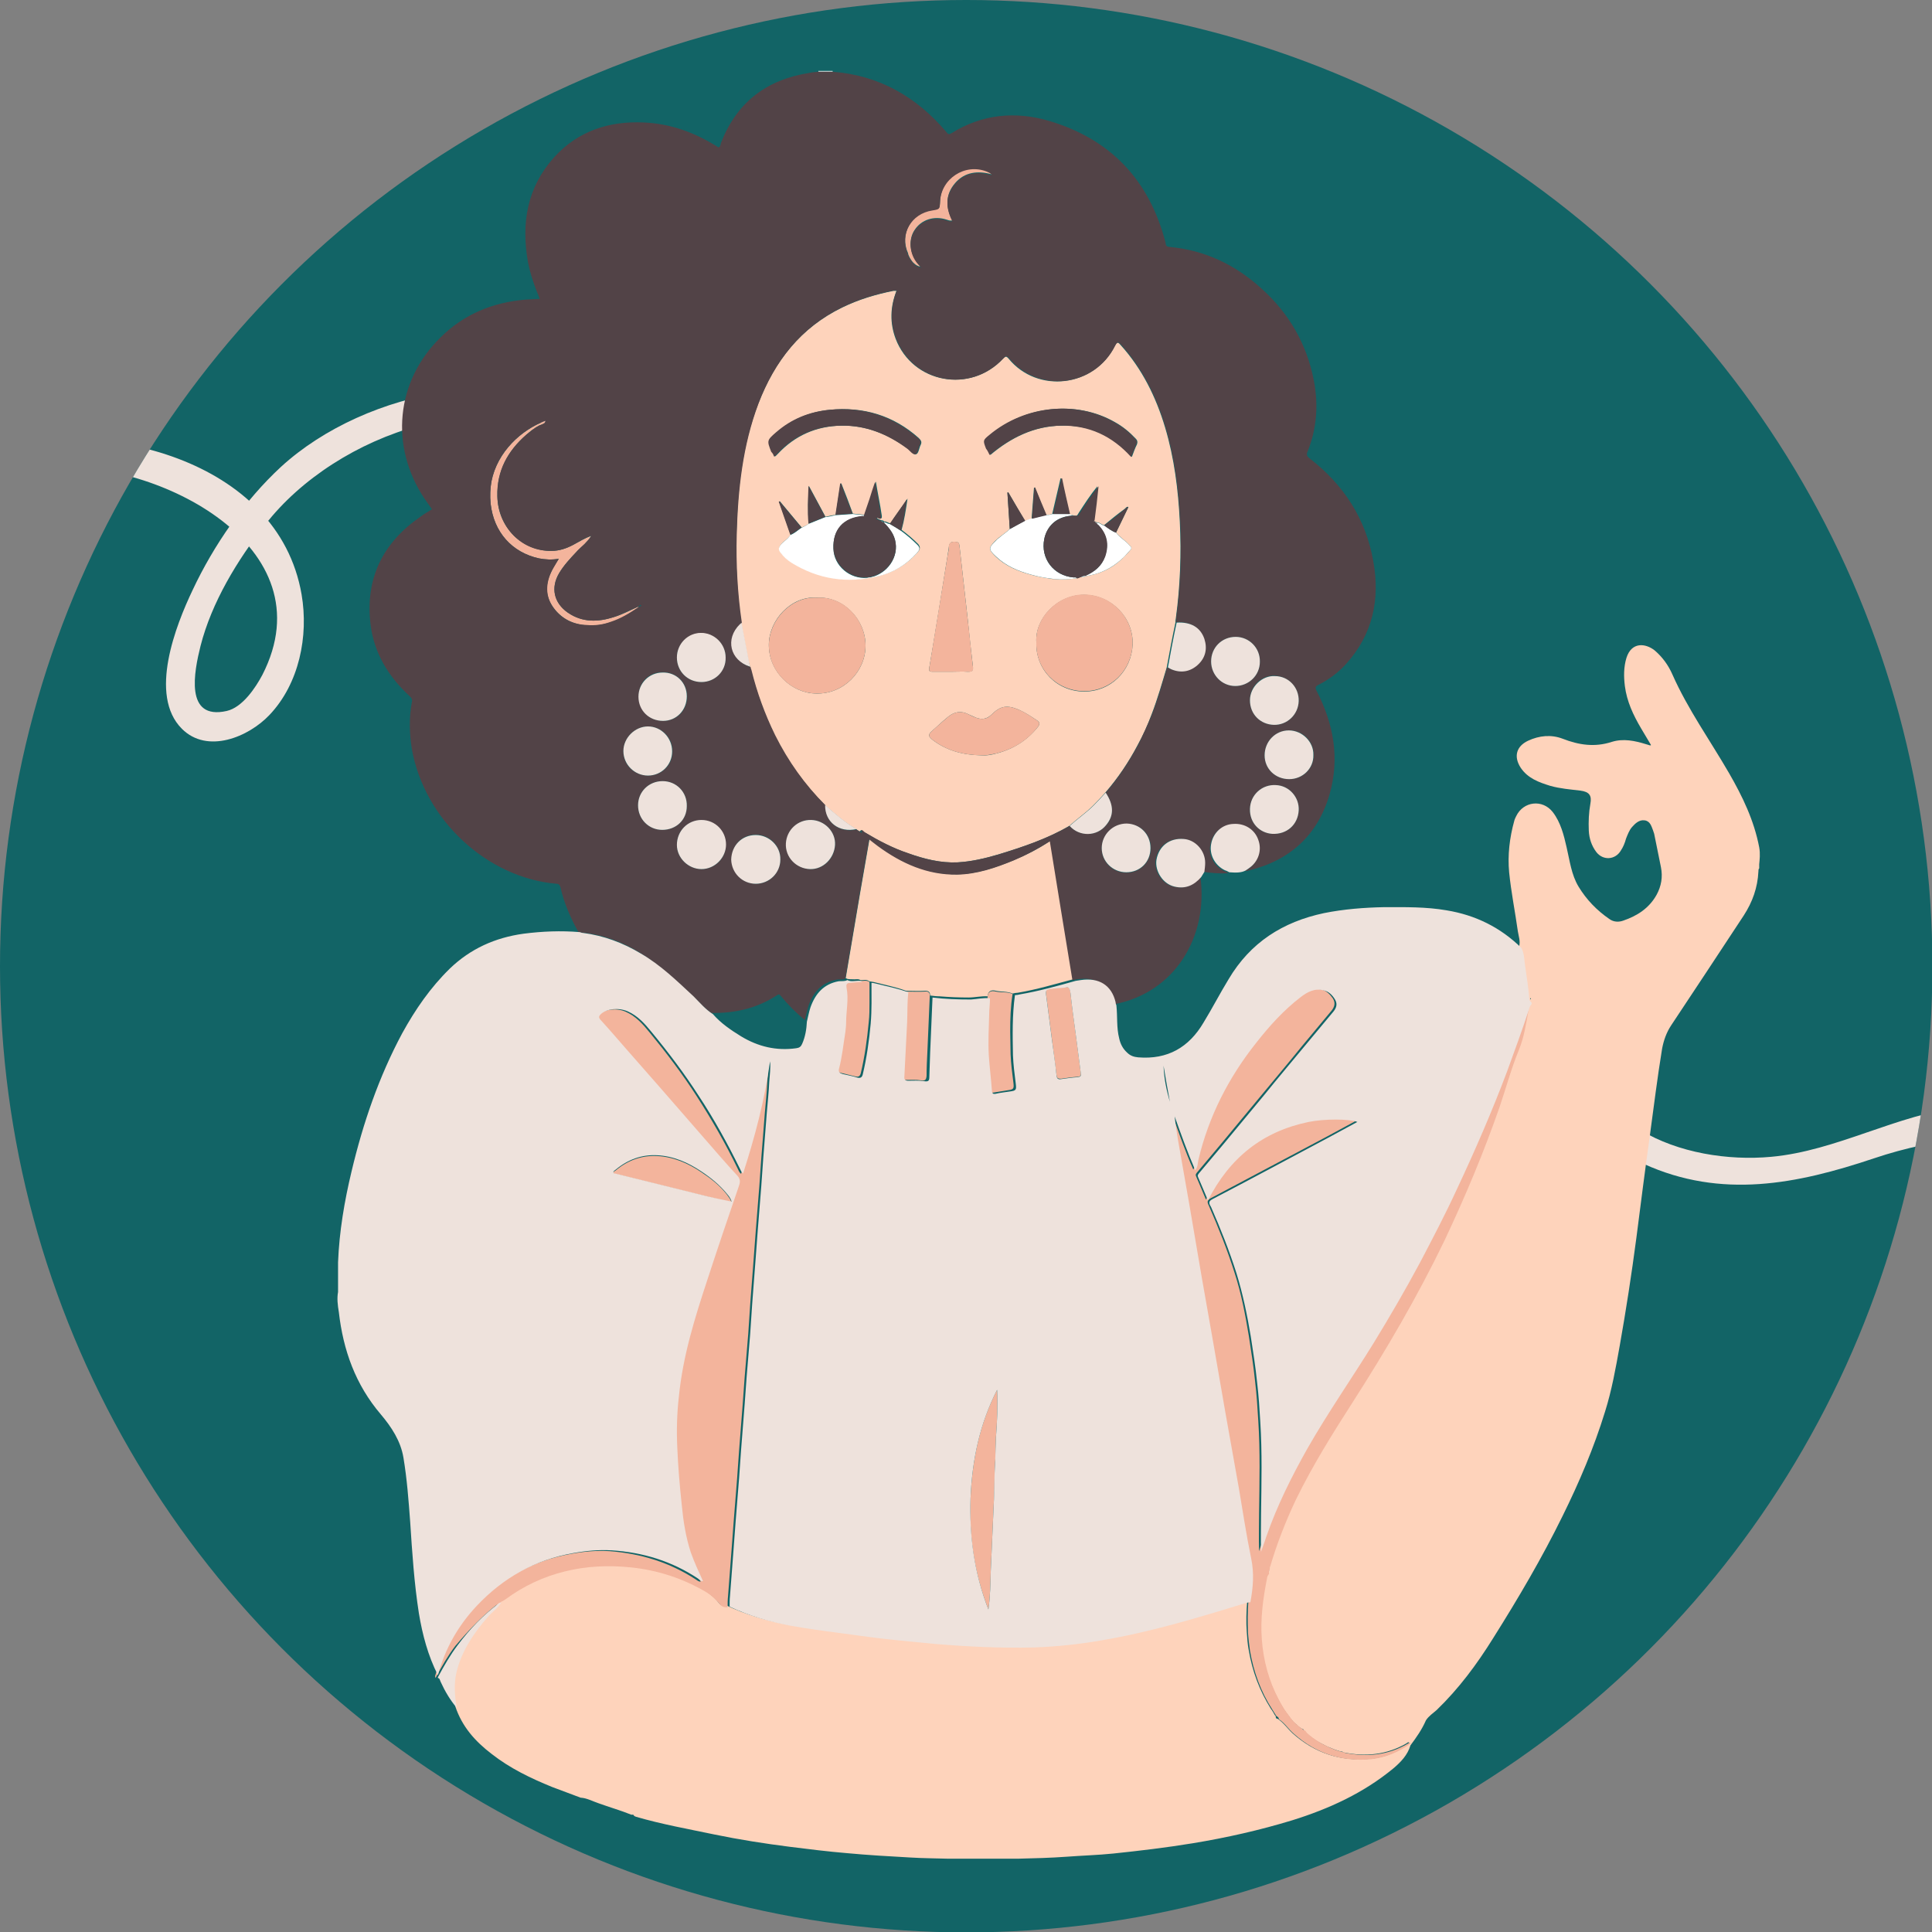 <?xml version="1.0" encoding="utf-8"?>
<!-- Generator: Adobe Illustrator 27.9.0, SVG Export Plug-In . SVG Version: 6.00 Build 0)  -->
<svg version="1.1" id="Camada_1" xmlns="http://www.w3.org/2000/svg" xmlns:xlink="http://www.w3.org/1999/xlink" x="0px" y="0px"
	 viewBox="0 0 48.75 48.75" style="enable-background:new 0 0 48.75 48.75;" xml:space="preserve">
<rect x="0" y="0" width="48.75" height="48.75" fill="#808080" stroke="none"/>
<style type="text/css">
	.st0{clip-path:url(#SVGID_00000000223069273301331490000002473203644836897966_);fill:#EEE2DC;}
	.st1{clip-path:url(#SVGID_00000000223069273301331490000002473203644836897966_);fill:#FED3BB;}
	.st2{clip-path:url(#SVGID_00000120556733122747942290000007856049161195310480_);fill:#FED3BB;}
	.st3{clip-path:url(#SVGID_00000093176605147630276740000014336613969955788712_);fill:#F3B49C;}
	.st4{clip-path:url(#SVGID_00000133531581023875322340000012744987761319246012_);fill:#FFFFFF;}
	.st5{clip-path:url(#SVGID_00000116209650551778095980000012814959793241754805_);fill:#524347;}
	.st6{clip-path:url(#SVGID_00000039092391814122071900000011993658602248530592_);}
	.st7{clip-path:url(#SVGID_00000021083806160549648560000000047236388436223927_);fill:#126466;}
	.st8{clip-path:url(#SVGID_00000039092391814122071900000011993658602248530592_);fill:#EEE2DC;}
	.st9{fill:#FED3BB;}
	.st10{fill:#F3B49C;}
	.st11{fill:#FFFFFF;}
	.st12{fill:#524347;}
	.st13{fill:#EEE2DC;}
	.st14{clip-path:url(#SVGID_00000039092391814122071900000011993658602248530592_);fill:none;}
</style>
<g>
	<defs>
		<rect id="SVGID_1_" x="160.28" y="28.55" width="36" height="45"/>
	</defs>
	<clipPath id="SVGID_00000041998885382143532550000015494362506404555652_">
		<use xlink:href="#SVGID_1_"  style="overflow:visible;"/>
	</clipPath>
	<path style="clip-path:url(#SVGID_00000041998885382143532550000015494362506404555652_);fill:#EEE2DC;" d="M181.67,47.92
		c-0.35-0.03-0.63,0.19-0.69,0.53c-0.05,0.28,0.16,0.6,0.45,0.67c0.28,0.07,0.5-0.03,0.68-0.24c0.03-0.05,0.05-0.1,0.08-0.15
		c0.01-0.08,0.03-0.15,0.02-0.23C182.2,48.22,181.96,47.95,181.67,47.92"/>
	<path style="clip-path:url(#SVGID_00000041998885382143532550000015494362506404555652_);fill:#EEE2DC;" d="M183.55,47.95
		c-0.1-0.26-0.34-0.42-0.63-0.4c-0.28,0.02-0.51,0.23-0.56,0.51c-0.05,0.26,0.1,0.53,0.35,0.66c0.04,0.02,0.07,0.04,0.11,0.05
		c0.15,0,0.3,0.01,0.43-0.05c0.02-0.02,0.04-0.03,0.07-0.05C183.56,48.51,183.65,48.22,183.55,47.95"/>
	<polyline style="clip-path:url(#SVGID_00000041998885382143532550000015494362506404555652_);fill:#EEE2DC;" points="162.84,69.11 
		162.84,69.11 162.84,69.11 162.84,69.11 	"/>
	<path style="clip-path:url(#SVGID_00000041998885382143532550000015494362506404555652_);fill:#EEE2DC;" d="M164.44,67.19
		L164.44,67.19L164.44,67.19z"/>
	<path style="clip-path:url(#SVGID_00000041998885382143532550000015494362506404555652_);fill:#EEE2DC;" d="M183.99,46.57
		c-0.35-0.02-0.65,0.25-0.65,0.6c-0.01,0.36,0.25,0.61,0.56,0.63c0.37,0.03,0.65-0.22,0.67-0.59
		C184.59,46.88,184.32,46.58,183.99,46.57"/>
	<path style="clip-path:url(#SVGID_00000041998885382143532550000015494362506404555652_);fill:#EEE2DC;" d="M178.79,47.6
		c0.25,0.28,0.69,0.27,0.92-0.02c0.02-0.03,0.05-0.06,0.07-0.09c0.13-0.22,0.1-0.45-0.08-0.73c-0.1,0.11-0.2,0.21-0.3,0.32
		C179.21,47.27,178.99,47.42,178.79,47.6"/>
	<path style="clip-path:url(#SVGID_00000041998885382143532550000015494362506404555652_);fill:#EEE2DC;" d="M170.32,43.27
		c0.04,0.07,0.09,0.13,0.16,0.19c0.07,0.05,0.15,0.1,0.24,0.13c-0.01-0.04-0.02-0.08-0.02-0.12c-0.06-0.33-0.13-0.66-0.19-0.99
		c-0.01,0.01-0.02,0.03-0.04,0.04C170.23,42.74,170.2,43.04,170.32,43.27"/>
	<path style="clip-path:url(#SVGID_00000041998885382143532550000015494362506404555652_);fill:#EEE2DC;" d="M172.64,47.3
		c0.01,0.03,0.03,0.07,0.04,0.1c0.02,0.03,0.04,0.06,0.06,0.09c0.14,0.17,0.38,0.26,0.65,0.2c-0.29-0.17-0.54-0.39-0.79-0.61
		C172.61,47.15,172.62,47.23,172.64,47.3"/>
	<path style="clip-path:url(#SVGID_00000041998885382143532550000015494362506404555652_);fill:#EEE2DC;" d="M181.35,43.64
		c0.24,0.1,0.47,0.06,0.66-0.11c0.2-0.18,0.25-0.41,0.17-0.66c-0.09-0.29-0.33-0.42-0.7-0.41c-0.07,0.38-0.14,0.76-0.22,1.13
		C181.29,43.62,181.32,43.63,181.35,43.64"/>
	<path style="clip-path:url(#SVGID_00000041998885382143532550000015494362506404555652_);fill:#EEE2DC;" d="M168.52,44.95
		c0.35,0,0.61-0.27,0.6-0.62c0-0.35-0.27-0.61-0.62-0.61c-0.34,0-0.61,0.27-0.61,0.61C167.9,44.69,168.17,44.95,168.52,44.95"/>
	<path style="clip-path:url(#SVGID_00000041998885382143532550000015494362506404555652_);fill:#EEE2DC;" d="M180.22,47.55
		c-0.35,0-0.63,0.28-0.63,0.62c0,0.34,0.28,0.61,0.62,0.61c0.35,0,0.61-0.26,0.61-0.61C180.83,47.81,180.57,47.55,180.22,47.55"/>
	<path style="clip-path:url(#SVGID_00000041998885382143532550000015494362506404555652_);fill:#EEE2DC;" d="M166.25,65.95
		c0.33-0.06,0.65-0.09,0.98-0.07c0.78,0.05,1.51,0.27,2.17,0.71c0.02,0.01,0.04,0.03,0.06,0.04c0.02,0.01,0.04,0.02,0.07,0.02
		c-0.11-0.24-0.22-0.48-0.3-0.73c-0.13-0.4-0.19-0.8-0.23-1.22c-0.05-0.47-0.09-0.94-0.11-1.42c-0.02-0.43-0.01-0.86,0.04-1.29
		c0.1-1.02,0.4-1.98,0.72-2.95c0.26-0.8,0.53-1.59,0.8-2.38c0.03-0.09,0.03-0.16-0.04-0.24c-0.29-0.31-0.57-0.64-0.85-0.96
		c-0.38-0.44-0.77-0.88-1.15-1.32c-0.26-0.3-0.53-0.6-0.79-0.9c-0.22-0.25-0.44-0.51-0.67-0.76c-0.05-0.06-0.04-0.09,0.01-0.14
		c0.15-0.14,0.45-0.17,0.68-0.07c0.25,0.11,0.43,0.31,0.6,0.52c0.43,0.52,0.83,1.05,1.19,1.61c0.39,0.59,0.73,1.21,1.04,1.84
		c0.02,0.04,0.03,0.08,0.08,0.12c0.3-0.93,0.55-1.87,0.68-2.83c0.02,0.17-0.01,0.35-0.02,0.52c-0.01,0.25-0.04,0.5-0.06,0.76
		c-0.03,0.38-0.06,0.77-0.09,1.15c-0.02,0.24-0.03,0.47-0.05,0.71c-0.03,0.38-0.06,0.75-0.09,1.13c-0.02,0.22-0.03,0.45-0.05,0.67
		c-0.03,0.39-0.06,0.79-0.09,1.18c-0.02,0.25-0.03,0.5-0.05,0.75c-0.03,0.36-0.06,0.73-0.09,1.09c-0.02,0.23-0.03,0.46-0.05,0.69
		c-0.03,0.38-0.06,0.77-0.09,1.15c-0.02,0.24-0.03,0.47-0.05,0.71c-0.03,0.38-0.06,0.75-0.09,1.13c-0.02,0.22-0.03,0.45-0.05,0.67
		c-0.03,0.39-0.06,0.79-0.09,1.18c-0.01,0.09-0.01,0.18-0.01,0.27c0.49,0.23,1,0.38,1.53,0.48c0.4,0.07,0.81,0.13,1.21,0.18
		c0.5,0.07,1,0.14,1.51,0.19c0.31,0.03,0.62,0.06,0.92,0.09c0.83,0.07,1.66,0.11,2.5,0.09c0.58-0.02,1.15-0.08,1.72-0.18
		c1.24-0.21,2.43-0.57,3.63-0.94c0.04-0.01,0.08-0.02,0.12-0.02c0.03-0.13,0.05-0.27,0.06-0.4c0.01-0.1,0.01-0.19,0.01-0.29
		c0-0.09-0.01-0.18-0.02-0.28c-0.01-0.05-0.02-0.09-0.03-0.14c-0.12-0.58-0.21-1.18-0.31-1.77c-0.11-0.62-0.22-1.23-0.33-1.85
		c-0.11-0.63-0.22-1.27-0.33-1.9c-0.09-0.53-0.19-1.06-0.28-1.59c-0.1-0.59-0.2-1.17-0.3-1.76c-0.1-0.57-0.2-1.14-0.3-1.71
		c-0.03-0.19-0.06-0.38-0.08-0.57c0.16,0.45,0.32,0.9,0.52,1.36c0.07-0.09,0.06-0.19,0.08-0.27c0.26-1.09,0.76-2.07,1.46-2.95
		c0.33-0.42,0.69-0.82,1.12-1.15c0.17-0.13,0.35-0.23,0.58-0.17c0.13,0.03,0.21,0.11,0.28,0.22c0.07,0.11,0.05,0.21-0.03,0.31
		c-0.25,0.3-0.5,0.6-0.75,0.9c-0.33,0.4-0.67,0.8-1,1.21c-0.34,0.41-0.68,0.82-1.02,1.23c-0.21,0.25-0.42,0.5-0.63,0.75
		c-0.02,0.03-0.04,0.05-0.02,0.09c0.08,0.19,0.16,0.37,0.25,0.59c0.55-1.08,1.38-1.74,2.54-1.98c0.39-0.08,1.02-0.08,1.23,0
		c-0.24,0.13-0.48,0.26-0.72,0.39c-0.98,0.52-1.96,1.05-2.94,1.56c-0.12,0.06-0.07,0.13-0.03,0.2c0.24,0.55,0.46,1.1,0.64,1.67
		c0.16,0.52,0.27,1.05,0.36,1.59c0.06,0.38,0.12,0.77,0.16,1.16c0.04,0.33,0.06,0.66,0.08,0.99c0.05,0.77,0.03,1.55,0.02,2.32
		c0,0.32-0.01,0.64,0,0.97c0.04-0.13,0.09-0.25,0.13-0.38c0.27-0.78,0.64-1.51,1.04-2.23c0.52-0.91,1.12-1.77,1.67-2.66
		c0.41-0.67,0.8-1.34,1.17-2.03c0.32-0.61,0.64-1.22,0.93-1.85c0.46-0.98,0.89-1.97,1.27-2.98c0.19-0.52,0.38-1.04,0.55-1.56
		c0.01-0.04,0.02-0.08,0.05-0.11c0.02-0.02,0.02-0.03,0.02-0.04c0-0.02-0.03-0.04-0.05-0.06c-0.01-0.01-0.02-0.02-0.02-0.04
		c-0.02-0.27-0.06-0.53-0.1-0.8c-0.02-0.13-0.02-0.26-0.05-0.38c-0.01-0.04-0.03-0.08-0.05-0.12c-0.53-0.52-1.16-0.83-1.89-0.95
		c-0.52-0.09-1.04-0.08-1.57-0.08c-0.51,0.01-1.02,0.05-1.52,0.15c-1.04,0.22-1.86,0.74-2.41,1.67c-0.22,0.36-0.41,0.73-0.63,1.09
		c-0.37,0.63-0.91,0.94-1.65,0.88c-0.11-0.01-0.2-0.04-0.28-0.12c-0.11-0.1-0.17-0.22-0.2-0.36c-0.07-0.27-0.04-0.55-0.07-0.83
		c-0.01-0.03-0.02-0.05-0.02-0.08c-0.1-0.43-0.42-0.63-0.88-0.56c-0.04,0.01-0.09,0.01-0.13,0.02c-0.46,0.13-0.93,0.26-1.4,0.34
		c-0.04,0.01-0.09,0.02-0.13,0.02c-0.04,0.32-0.06,0.63-0.06,0.95c0,0.19,0,0.38,0.01,0.57c0.01,0.24,0.04,0.47,0.07,0.71
		c0.02,0.16,0.01,0.18-0.14,0.2c-0.12,0.02-0.25,0.03-0.37,0.06c-0.06,0.01-0.08-0.01-0.09-0.06c-0.02-0.3-0.06-0.61-0.08-0.91
		c-0.02-0.35,0-0.69,0.01-1.04c0-0.13,0.02-0.26,0.02-0.4c-0.16-0.02-0.32,0.02-0.48,0.03c-0.24,0-0.49-0.01-0.73-0.03
		c-0.08-0.01-0.16-0.01-0.24-0.02c-0.02,0.47-0.04,0.93-0.06,1.4c-0.01,0.2-0.01,0.4-0.02,0.6c0,0.1-0.02,0.13-0.14,0.11
		c-0.13-0.02-0.26-0.01-0.39-0.01c-0.08,0-0.11-0.03-0.1-0.11c0.02-0.46,0.05-0.91,0.07-1.37c0.01-0.25,0-0.5,0.03-0.75
		c-0.26-0.1-0.54-0.15-0.81-0.22c-0.04-0.01-0.08-0.02-0.12-0.02c0,0.17,0,0.34,0,0.51c0,0.17-0.01,0.34-0.02,0.51
		c-0.04,0.43-0.1,0.86-0.2,1.28c-0.02,0.08-0.06,0.1-0.14,0.08c-0.12-0.04-0.25-0.06-0.37-0.09c-0.07-0.02-0.11-0.05-0.09-0.13
		c0.08-0.3,0.11-0.62,0.16-0.92c0.01-0.08,0.02-0.17,0.02-0.25c0-0.29,0.07-0.59,0.01-0.88c-0.01-0.07,0-0.12,0.09-0.12
		c0.1-0.01,0.21-0.02,0.31-0.02c-0.06-0.05-0.13-0.02-0.2-0.02c-0.04,0-0.09,0-0.13-0.01c-0.01,0-0.03-0.01-0.04-0.02
		c-0.02,0.01-0.04,0.02-0.05,0.02c-0.06,0.01-0.11,0-0.17,0.01c-0.38,0.07-0.59,0.32-0.71,0.66c-0.04,0.12-0.06,0.24-0.09,0.36
		c-0.01,0.19-0.04,0.38-0.12,0.56c-0.03,0.07-0.07,0.1-0.15,0.11c-0.5,0.07-0.96-0.04-1.39-0.3c-0.26-0.16-0.51-0.33-0.71-0.56
		c-0.19-0.12-0.33-0.29-0.49-0.45c-0.42-0.39-0.83-0.79-1.33-1.08c-0.45-0.27-0.93-0.45-1.46-0.52c-0.03,0-0.05-0.01-0.08-0.02
		c-0.48-0.04-0.95-0.02-1.42,0.04c-0.72,0.1-1.34,0.38-1.86,0.88c-0.49,0.48-0.87,1.03-1.2,1.63c-0.59,1.1-0.99,2.27-1.28,3.49
		c-0.18,0.75-0.31,1.52-0.34,2.29c0,0.25,0,0.5,0,0.75c0,0.18,0.02,0.35,0.04,0.53c0.11,0.96,0.42,1.83,1.06,2.58
		c0.27,0.32,0.5,0.67,0.57,1.09c0.09,0.54,0.13,1.08,0.17,1.62c0.05,0.77,0.1,1.54,0.22,2.31c0.09,0.54,0.23,1.07,0.48,1.56
		c0.07-0.25,0.16-0.49,0.27-0.71c0.18-0.38,0.42-0.72,0.72-1.04C164.49,66.57,165.29,66.12,166.25,65.95 M167.33,56.28
		c0.3-0.25,0.65-0.38,1.04-0.36c0.41,0.02,0.78,0.18,1.12,0.41c0.24,0.16,0.46,0.34,0.64,0.56c0.04,0.05,0.09,0.1,0.12,0.2
		c-0.29-0.07-0.57-0.14-0.84-0.2c-0.69-0.17-1.37-0.34-2.06-0.51c-0.03-0.01-0.08,0-0.08-0.04
		C167.26,56.32,167.31,56.3,167.33,56.28z M181.32,54.56c-0.09-0.29-0.16-0.59-0.16-0.91C181.21,53.95,181.26,54.25,181.32,54.56z
		 M178.32,51.71c0.11-0.01,0.22-0.02,0.35-0.03c0.08-0.02,0.12,0.02,0.13,0.13c0.04,0.37,0.09,0.73,0.14,1.1
		c0.04,0.31,0.08,0.61,0.12,0.92c0.01,0.07,0.01,0.1-0.08,0.11c-0.14,0.01-0.28,0.03-0.42,0.05c-0.07,0.01-0.1-0.01-0.11-0.09
		c-0.03-0.31-0.08-0.62-0.12-0.93c-0.05-0.36-0.09-0.72-0.14-1.08C178.17,51.75,178.18,51.73,178.32,51.71z M176.29,64.56
		c0.04-0.96,0.23-1.87,0.67-2.73c0.01,0.41-0.01,0.81-0.03,1.21c-0.01,0.2-0.01,0.41-0.02,0.62c-0.02,0.31-0.02,0.63-0.03,0.94
		c-0.03,0.6-0.05,1.2-0.08,1.8c-0.01,0.31-0.01,0.63-0.06,0.97C176.38,66.45,176.26,65.52,176.29,64.56z"/>
	<path style="clip-path:url(#SVGID_00000041998885382143532550000015494362506404555652_);fill:#EEE2DC;" d="M169.49,47.45
		c-0.35,0-0.61,0.27-0.61,0.62c0,0.34,0.29,0.62,0.62,0.61c0.34,0,0.62-0.28,0.62-0.62C170.11,47.73,169.84,47.45,169.49,47.45"/>
	<path style="clip-path:url(#SVGID_00000041998885382143532550000015494362506404555652_);fill:#EEE2DC;" d="M169.5,43.97
		c0.34,0,0.61-0.27,0.61-0.61c0-0.34-0.28-0.62-0.62-0.62c-0.34,0-0.61,0.28-0.61,0.62C168.88,43.71,169.15,43.97,169.5,43.97"/>
	<path style="clip-path:url(#SVGID_00000041998885382143532550000015494362506404555652_);fill:#EEE2DC;" d="M163.32,68.96
		c0.13-0.54,0.43-0.98,0.79-1.39c0.11-0.12,0.25-0.21,0.33-0.36c0,0,0-0.01,0.01-0.01c0,0,0,0,0,0c-0.02,0.01-0.04,0.01-0.05,0.02
		c-0.4,0.3-0.75,0.66-1.05,1.06c-0.19,0.26-0.34,0.53-0.5,0.81c0,0.01,0,0.02,0,0.02c0.05,0.01,0.06,0.06,0.07,0.1
		c0.11,0.23,0.24,0.46,0.41,0.66C163.26,69.56,163.24,69.26,163.32,68.96"/>
	<path style="clip-path:url(#SVGID_00000041998885382143532550000015494362506404555652_);fill:#EEE2DC;" d="M182.97,44.07
		c0.34,0,0.62-0.27,0.62-0.61c0-0.35-0.27-0.63-0.61-0.63c-0.35,0-0.62,0.27-0.62,0.62C182.36,43.79,182.63,44.07,182.97,44.07"/>
	<path style="clip-path:url(#SVGID_00000041998885382143532550000015494362506404555652_);fill:#EEE2DC;" d="M183.33,44.42
		c0,0.37,0.27,0.61,0.6,0.62c0.34,0.01,0.62-0.25,0.63-0.6c0.01-0.34-0.25-0.62-0.6-0.64C183.64,43.79,183.33,44.08,183.33,44.42"/>
	<path style="clip-path:url(#SVGID_00000041998885382143532550000015494362506404555652_);fill:#EEE2DC;" d="M168.76,45.72
		c0-0.35-0.28-0.63-0.62-0.63c-0.33,0-0.61,0.28-0.62,0.62c0,0.34,0.28,0.62,0.62,0.62C168.48,46.33,168.76,46.06,168.76,45.72"/>
	<path style="clip-path:url(#SVGID_00000041998885382143532550000015494362506404555652_);fill:#EEE2DC;" d="M169.13,47.1
		c0-0.35-0.27-0.63-0.61-0.63c-0.34,0-0.61,0.27-0.62,0.61c0,0.35,0.26,0.62,0.61,0.62C168.86,47.71,169.12,47.45,169.13,47.1"/>
	<path style="clip-path:url(#SVGID_00000041998885382143532550000015494362506404555652_);fill:#EEE2DC;" d="M183.71,45.82
		c0,0.34,0.27,0.6,0.62,0.6c0.34,0,0.61-0.27,0.62-0.61c0-0.34-0.28-0.62-0.62-0.62C183.98,45.19,183.71,45.46,183.71,45.82"/>
	<path style="clip-path:url(#SVGID_00000041998885382143532550000015494362506404555652_);fill:#EEE2DC;" d="M170.87,47.83
		c-0.35,0-0.61,0.27-0.61,0.63c0,0.34,0.27,0.61,0.62,0.61c0.34,0,0.61-0.28,0.62-0.61C171.49,48.11,171.21,47.83,170.87,47.83"/>
	<path style="clip-path:url(#SVGID_00000041998885382143532550000015494362506404555652_);fill:#EEE2DC;" d="M172.27,47.45
		c-0.34-0.01-0.62,0.25-0.63,0.59c-0.02,0.34,0.26,0.64,0.61,0.65c0.33,0.01,0.61-0.27,0.63-0.61
		C172.88,47.75,172.61,47.47,172.27,47.45"/>
	<path style="clip-path:url(#SVGID_00000041998885382143532550000015494362506404555652_);fill:#FED3BB;" d="M184.7,70.44
		L184.7,70.44L184.7,70.44z"/>
</g>
<g>
	<defs>
		<rect id="SVGID_00000130606908551054891570000016168158634431667894_" x="167.82" y="11.51" width="33.02" height="39.55"/>
	</defs>
	<clipPath id="SVGID_00000098936653468522249720000003486462547610054824_">
		<use xlink:href="#SVGID_00000130606908551054891570000016168158634431667894_"  style="overflow:visible;"/>
	</clipPath>
	<path style="clip-path:url(#SVGID_00000098936653468522249720000003486462547610054824_);fill:#FED3BB;" d="M178.68,17.43
		C178.68,17.43,178.68,17.43,178.68,17.43C178.68,17.43,178.68,17.43,178.68,17.43L178.68,17.43 M183.77,18.8
		C183.77,18.8,183.77,18.8,183.77,18.8C183.77,18.8,183.78,18.8,183.77,18.8L183.77,18.8z M200.84,26.13c0,0.03,0,0.06,0,0.1
		c-0.03,0.02-0.02,0.05-0.02,0.08c-0.01,0.41-0.14,0.77-0.37,1.11c-0.61,0.92-1.22,1.85-1.83,2.77c-0.12,0.18-0.19,0.38-0.23,0.59
		c-0.13,0.73-0.21,1.46-0.31,2.2c-0.12,0.86-0.23,1.72-0.34,2.58c-0.12,0.91-0.25,1.82-0.42,2.72c-0.1,0.56-0.2,1.12-0.37,1.66
		c-0.28,0.91-0.66,1.78-1.07,2.63c-0.52,1.06-1.12,2.08-1.75,3.08c-0.41,0.66-0.87,1.28-1.43,1.82c-0.09,0.09-0.2,0.16-0.27,0.26
		c-0.11,0.22-0.25,0.43-0.39,0.63c-0.08,0.25-0.24,0.42-0.43,0.58c-0.76,0.62-1.63,1.02-2.55,1.31c-0.82,0.26-1.66,0.44-2.51,0.58
		c-0.67,0.11-1.34,0.19-2.01,0.26c-0.39,0.04-0.78,0.05-1.17,0.08c-0.41,0.03-0.82,0.04-1.23,0.05c-0.59,0-1.18,0-1.77,0
		c-0.32-0.01-0.64-0.01-0.95-0.03c-0.53-0.03-1.07-0.07-1.6-0.11c-0.48-0.04-0.96-0.09-1.44-0.16c-0.64-0.08-1.27-0.18-1.9-0.31
		c-0.66-0.14-1.33-0.27-1.99-0.45c-0.01,0-0.03-0.01-0.04-0.02c-0.01-0.04-0.04-0.03-0.07-0.03l0,0c-0.27-0.12-0.55-0.19-0.83-0.29
		c-0.15-0.05-0.29-0.13-0.45-0.14c-0.24-0.09-0.48-0.17-0.72-0.27c-0.54-0.22-1.06-0.47-1.52-0.83c-0.41-0.32-0.75-0.69-0.92-1.2
		c-0.06-0.3-0.08-0.61-0.01-0.91c0.13-0.54,0.43-0.98,0.79-1.39c0.11-0.13,0.26-0.22,0.34-0.37c0.02,0,0.04,0,0.05-0.03v0
		c0.01-0.01,0.02-0.02,0.03-0.02l0,0c0.01-0.01,0.02-0.02,0.03-0.02c0.95-0.69,2.01-0.93,3.17-0.81c0.68,0.07,1.32,0.28,1.91,0.63
		c0.14,0.09,0.26,0.2,0.36,0.33c0.03,0.03,0.12,0.06,0.17,0.04c0.49,0.23,1,0.38,1.53,0.48c0.4,0.07,0.81,0.13,1.21,0.18
		c0.5,0.07,1,0.14,1.51,0.19c0.31,0.03,0.62,0.06,0.92,0.09c0.83,0.07,1.66,0.11,2.5,0.09c0.58-0.02,1.15-0.08,1.72-0.18
		c1.24-0.21,2.43-0.57,3.63-0.94c0.04-0.01,0.08-0.02,0.12-0.02c-0.03,0.42-0.02,0.83,0.04,1.24c0.09,0.53,0.27,1.03,0.56,1.48
		c0.03,0.05,0.07,0.11,0.1,0.16c0.01,0.01,0.02,0.02,0.03,0.02l0,0c0,0.04,0,0.07,0.05,0.07l0,0c0.15,0.1,0.24,0.25,0.38,0.37
		c0.56,0.5,1.21,0.71,1.95,0.64c0.36-0.04,0.7-0.18,1-0.4c-0.04-0.03-0.06,0-0.08,0.01c-0.5,0.29-1.02,0.34-1.58,0.23
		c-0.01,0-0.03-0.01-0.04-0.02c0,0,0,0,0,0c-0.01-0.01-0.02-0.01-0.02,0c-0.34-0.09-0.64-0.24-0.9-0.48
		c-0.01-0.01-0.02-0.02-0.02-0.03h0c-0.01-0.01-0.02-0.02-0.02-0.02h0c-0.01-0.01-0.02-0.02-0.02-0.02
		c-0.01-0.02-0.02-0.03-0.04-0.03c-0.26-0.2-0.44-0.47-0.59-0.75c-0.25-0.47-0.39-0.98-0.43-1.52c-0.04-0.52,0.03-1.03,0.13-1.54
		c0.01-0.04,0.01-0.08,0.04-0.11c0-0.01,0-0.01,0-0.02c0.03-0.03,0.02-0.07,0.02-0.1c0-0.02,0-0.05,0.01-0.07
		c0.17-0.58,0.39-1.14,0.65-1.69c0.42-0.86,0.92-1.66,1.44-2.47c0.84-1.31,1.63-2.66,2.31-4.07c0.52-1.1,0.99-2.22,1.39-3.37
		c0.16-0.47,0.29-0.96,0.48-1.42c0.15-0.38,0.2-0.78,0.27-1.17c0.06-0.07-0.04-0.09-0.04-0.14c-0.02-0.27-0.06-0.53-0.1-0.8
		c-0.03-0.17-0.02-0.35-0.1-0.5c0.04-0.13-0.02-0.26-0.03-0.39c-0.07-0.5-0.17-0.99-0.22-1.49c-0.05-0.44,0.01-0.88,0.13-1.3
		c0.01-0.04,0.03-0.08,0.05-0.12c0.18-0.37,0.66-0.42,0.92-0.1c0.21,0.26,0.28,0.58,0.35,0.89c0.08,0.34,0.12,0.69,0.3,0.99
		c0.2,0.33,0.46,0.6,0.78,0.82c0.11,0.07,0.24,0.07,0.35,0.04c0.35-0.12,0.66-0.31,0.84-0.65c0.12-0.22,0.16-0.45,0.11-0.7
		c-0.06-0.28-0.11-0.56-0.17-0.84c-0.01-0.03-0.01-0.06-0.03-0.09c-0.04-0.11-0.07-0.24-0.21-0.25c-0.14-0.02-0.23,0.08-0.32,0.17
		c-0.07,0.08-0.11,0.19-0.15,0.29c-0.04,0.1-0.08,0.2-0.13,0.3c-0.14,0.24-0.45,0.26-0.62,0.04c-0.12-0.16-0.18-0.34-0.19-0.54
		c-0.01-0.23,0-0.45,0.04-0.68c0.04-0.21-0.03-0.31-0.25-0.33c-0.26-0.03-0.51-0.05-0.76-0.12c-0.29-0.08-0.57-0.19-0.75-0.46
		c-0.18-0.28-0.11-0.54,0.19-0.68c0.28-0.13,0.58-0.16,0.87-0.05c0.41,0.16,0.81,0.22,1.24,0.08c0.28-0.09,0.58-0.03,0.87,0.06
		c0.03,0.01,0.07,0.02,0.1,0.03c0,0,0.01,0,0.02-0.01c-0.08-0.14-0.17-0.28-0.25-0.42c-0.19-0.33-0.36-0.68-0.41-1.07
		c-0.03-0.24-0.03-0.48,0.04-0.71c0.13-0.41,0.48-0.37,0.71-0.19c0.2,0.16,0.35,0.37,0.45,0.61c0.39,0.88,0.95,1.66,1.43,2.49
		c0.34,0.59,0.64,1.2,0.76,1.87C200.81,25.8,200.8,25.97,200.84,26.13z M195.02,29.46c0-0.01-0.01-0.01-0.01-0.02
		c0,0.01-0.01,0.01-0.01,0.02c0,0.01,0.01,0.01,0.01,0.02C195.01,29.47,195.02,29.47,195.02,29.46z M189.3,47.94
		C189.3,47.94,189.3,47.94,189.3,47.94L189.3,47.94z M175.1,19.97c-0.1-0.74-0.14-1.48-0.12-2.22c0.03-1.13,0.15-2.25,0.55-3.31
		c0.41-1.07,1.07-1.92,2.12-2.43c0.41-0.2,0.85-0.33,1.29-0.42c0.02,0,0.05,0,0.08,0c-0.16,0.41-0.17,0.81-0.02,1.21
		c0.43,1.13,1.88,1.4,2.71,0.5c0.06-0.06,0.08-0.07,0.14,0c0.74,0.89,2.16,0.73,2.68-0.32c0.06-0.11,0.08-0.09,0.15-0.02
		c0.54,0.6,0.89,1.31,1.12,2.08c0.23,0.77,0.33,1.57,0.37,2.37c0.04,0.82,0.01,1.63-0.1,2.44c0,0.04,0,0.07-0.01,0.11
		c-0.07,0.38-0.14,0.76-0.22,1.13c-0.12,0.4-0.23,0.79-0.38,1.18c-0.29,0.72-0.66,1.39-1.18,1.98c-0.1,0.11-0.2,0.21-0.3,0.32
		c-0.19,0.19-0.41,0.34-0.61,0.52c-0.56,0.32-1.17,0.53-1.79,0.72c-0.34,0.1-0.68,0.18-1.03,0.2c-0.43,0.02-0.85-0.08-1.25-0.23
		c-0.39-0.13-0.75-0.32-1.1-0.53c-0.03-0.02-0.06-0.07-0.11-0.04c-0.01,0.01-0.01,0.02-0.02,0.02c-0.03-0.02-0.06-0.04-0.09-0.06
		c-0.29-0.17-0.54-0.39-0.79-0.61c-0.52-0.52-0.94-1.11-1.27-1.77c-0.26-0.53-0.46-1.08-0.6-1.65c-0.01-0.02-0.02-0.05-0.02-0.07
		c-0.01-0.04-0.02-0.08-0.02-0.12C175.23,20.63,175.17,20.3,175.1,19.97z M179.55,18c-0.14-0.13-0.28-0.24-0.42-0.36
		c0.08-0.26,0.11-0.52,0.15-0.79c-0.14,0.21-0.29,0.41-0.43,0.62c-0.06-0.01-0.1-0.06-0.16-0.05c-0.01-0.03-0.04-0.02-0.06-0.03
		c-0.04-0.02-0.08-0.04-0.12-0.05c0.02-0.07,0.14,0.08,0.12-0.07c-0.04-0.28-0.09-0.55-0.15-0.86c-0.1,0.3-0.19,0.57-0.28,0.84
		c-0.1-0.01-0.2-0.02-0.3-0.03c-0.1-0.25-0.2-0.51-0.29-0.76c-0.01,0-0.01,0-0.02,0c-0.04,0.26-0.08,0.52-0.12,0.79
		c-0.09,0.02-0.17,0.04-0.26,0.05c-0.14-0.26-0.28-0.52-0.42-0.78c-0.01,0.32-0.03,0.64,0,0.95c-0.05,0.04-0.12,0.07-0.18,0.1
		c-0.18-0.22-0.37-0.44-0.55-0.66c-0.01,0-0.01,0.01-0.02,0.01c0.1,0.28,0.19,0.55,0.29,0.83c-0.06,0.11-0.18,0.16-0.25,0.26
		c-0.05,0.07-0.05,0.11,0,0.18c0.08,0.11,0.17,0.19,0.28,0.26c0.68,0.42,1.41,0.53,2.19,0.34c0.39-0.09,0.71-0.29,0.98-0.59
		C179.6,18.14,179.63,18.08,179.55,18z M184.96,20.51c0.02-0.68-0.54-1.24-1.21-1.25c-0.69-0.01-1.26,0.6-1.22,1.2
		c-0.03,0.69,0.52,1.24,1.21,1.24C184.42,21.71,184.95,21.19,184.96,20.51z M181.87,17.61c-0.11,0.11-0.25,0.19-0.36,0.3
		c-0.18,0.18-0.18,0.21,0.01,0.39c0.25,0.24,0.56,0.37,0.89,0.46c0.38,0.11,0.76,0.15,1.15,0.09c0.04,0.02,0.07-0.02,0.11-0.02
		c0.04-0.01,0.08,0.02,0.11-0.02c0.47-0.06,0.85-0.3,1.14-0.67c0.04-0.05,0-0.08-0.03-0.11c-0.1-0.12-0.24-0.19-0.34-0.32
		c0.1-0.21,0.21-0.43,0.31-0.64c-0.04-0.01-0.06,0.03-0.09,0.05c-0.17,0.14-0.34,0.28-0.52,0.41c-0.07-0.01-0.12-0.08-0.2-0.07
		l0.01,0c-0.01-0.03-0.03-0.03-0.05-0.03l0,0c-0.01-0.01-0.01-0.02-0.02-0.03c0.03-0.29,0.07-0.57,0.1-0.86
		c-0.18,0.22-0.32,0.44-0.47,0.67c-0.03,0.05-0.05,0.09-0.12,0.07c-0.04-0.02-0.09,0-0.12-0.04c-0.07-0.3-0.14-0.6-0.2-0.9
		c-0.01,0-0.01,0-0.02,0c-0.07,0.3-0.14,0.6-0.21,0.9c-0.05,0.01-0.1,0.03-0.16,0.02c-0.09-0.23-0.19-0.46-0.28-0.69
		c-0.01,0-0.02,0-0.02,0.01c-0.02,0.26-0.04,0.52-0.06,0.78c-0.06,0.02-0.11,0.04-0.17,0.06c-0.14-0.24-0.28-0.48-0.42-0.73
		c-0.01,0-0.01,0.01-0.02,0.01C181.83,17,181.85,17.3,181.87,17.61z M184.87,17.05C184.88,17.05,184.87,17.05,184.87,17.05
		C184.87,17.05,184.87,17.05,184.87,17.05C184.87,17.06,184.87,17.05,184.87,17.05z M181.29,15.58c0.02,0.05,0.04,0.1,0.07,0.16
		c0.53-0.44,1.11-0.73,1.8-0.74c0.71-0.01,1.29,0.26,1.77,0.79c0.05-0.11,0.09-0.22,0.13-0.32c0.03-0.06,0.01-0.1-0.03-0.14
		c-0.15-0.17-0.33-0.31-0.53-0.42c-0.96-0.55-2.25-0.42-3.14,0.32C181.21,15.37,181.21,15.37,181.29,15.58z M179.93,21.21
		c0.15,0,0.29,0,0.44,0c0.15,0,0.3-0.01,0.45,0c0.1,0.01,0.14-0.02,0.12-0.13c-0.05-0.39-0.08-0.78-0.13-1.18
		c-0.07-0.62-0.14-1.25-0.21-1.87c-0.01-0.08-0.03-0.1-0.11-0.1c-0.12-0.01-0.16,0.04-0.16,0.15c0,0.07-0.02,0.14-0.03,0.2
		c-0.15,0.94-0.31,1.88-0.46,2.82C179.82,21.2,179.85,21.21,179.93,21.21z M179.91,22.92c0.35,0.27,0.74,0.39,1.26,0.4
		c0.08,0.01,0.22-0.02,0.37-0.05c0.42-0.11,0.77-0.32,1.04-0.67c0.05-0.07,0.05-0.11-0.02-0.16c-0.15-0.1-0.29-0.2-0.46-0.27
		c-0.3-0.13-0.47-0.1-0.7,0.13c-0.11,0.11-0.24,0.12-0.38,0.07c-0.06-0.02-0.12-0.05-0.18-0.08c-0.19-0.1-0.36-0.08-0.53,0.06
		c-0.14,0.12-0.28,0.24-0.42,0.37C179.8,22.81,179.83,22.85,179.91,22.92z M175.87,15.66c0.02,0.04,0.03,0.08,0.05,0.13
		c0.02-0.01,0.02-0.01,0.02-0.01c0.02-0.02,0.04-0.04,0.06-0.06c0.44-0.47,0.97-0.7,1.61-0.71c0.63-0.01,1.17,0.21,1.67,0.58
		c0.07,0.05,0.14,0.16,0.21,0.14c0.06-0.02,0.07-0.15,0.11-0.23c0.04-0.08,0.02-0.13-0.05-0.18c-0.64-0.56-1.39-0.79-2.23-0.71
		c-0.51,0.05-0.96,0.23-1.35,0.57C175.76,15.37,175.76,15.37,175.87,15.66z M175.79,20.54c0,0.69,0.58,1.22,1.19,1.23
		c0.69,0.02,1.25-0.55,1.25-1.21c0-0.65-0.54-1.25-1.22-1.21C176.34,19.3,175.79,19.92,175.79,20.54z M169.04,44.69
		C169.04,44.69,169.04,44.69,169.04,44.69C169.04,44.69,169.04,44.69,169.04,44.69L169.04,44.69z M189.26,47.92
		C189.26,47.92,189.26,47.91,189.26,47.92L189.26,47.92z M177.73,28.96c0.12-0.71,0.24-1.42,0.36-2.13
		c0.08-0.46,0.16-0.91,0.24-1.38c0.08,0.06,0.15,0.12,0.22,0.17c0.6,0.44,1.25,0.73,2,0.72c0.5-0.01,0.97-0.17,1.43-0.36
		c0.31-0.13,0.61-0.29,0.91-0.48c0.19,1.18,0.38,2.34,0.57,3.5c-0.46,0.13-0.93,0.26-1.4,0.34c-0.04,0.01-0.09,0.02-0.13,0.02
		c-0.13-0.07-0.28-0.04-0.42-0.07c-0.12-0.03-0.21,0-0.21,0.14c-0.16-0.02-0.32,0.02-0.48,0.03c-0.33,0-0.65-0.01-0.97-0.05
		c0.01-0.08-0.02-0.12-0.12-0.12c-0.16,0.01-0.33,0-0.49,0c-0.26-0.1-0.54-0.15-0.81-0.22c-0.04-0.01-0.08-0.02-0.12-0.02
		c-0.07-0.05-0.14-0.01-0.22-0.03c-0.06-0.05-0.13-0.02-0.2-0.02C177.85,28.98,177.78,28.99,177.73,28.96z"/>
</g>
<g>
	<defs>
		<rect id="SVGID_00000047020801954980976000000008630899569871762830_" x="153.51" y="19.23" width="36" height="45"/>
	</defs>
	<clipPath id="SVGID_00000109710437811600388740000012341982394988246409_">
		<use xlink:href="#SVGID_00000047020801954980976000000008630899569871762830_"  style="overflow:visible;"/>
	</clipPath>
	<path style="clip-path:url(#SVGID_00000109710437811600388740000012341982394988246409_);fill:#F3B49C;" d="M172.38,34.88
		c0.67,0,1.2-0.52,1.22-1.2c0.02-0.68-0.54-1.24-1.21-1.25c-0.69-0.01-1.26,0.6-1.22,1.2C171.15,34.33,171.69,34.88,172.38,34.88
		 M164.43,33.71c0,0.69,0.58,1.22,1.19,1.23c0.69,0.02,1.25-0.55,1.25-1.21c0-0.65-0.54-1.25-1.22-1.21
		C164.98,32.47,164.43,33.1,164.43,33.71z M176.53,57.87c0.07-0.37,0.1-0.73,0.02-1.11c-0.12-0.58-0.21-1.18-0.31-1.77
		c-0.11-0.62-0.22-1.23-0.33-1.85c-0.11-0.63-0.22-1.27-0.33-1.9c-0.09-0.53-0.19-1.06-0.28-1.59c-0.1-0.59-0.2-1.17-0.3-1.76
		c-0.1-0.57-0.2-1.14-0.3-1.71c-0.03-0.19-0.06-0.38-0.08-0.57c0.16,0.45,0.32,0.9,0.52,1.36c0.07-0.09,0.06-0.19,0.08-0.27
		c0.26-1.09,0.76-2.07,1.46-2.95c0.33-0.42,0.69-0.82,1.12-1.15c0.17-0.13,0.35-0.23,0.58-0.17c0.13,0.03,0.21,0.11,0.28,0.22
		c0.07,0.11,0.05,0.21-0.03,0.31c-0.25,0.3-0.5,0.6-0.75,0.9c-0.33,0.4-0.67,0.8-1,1.21c-0.34,0.41-0.68,0.82-1.02,1.23
		c-0.21,0.25-0.42,0.5-0.63,0.75c-0.02,0.03-0.04,0.05-0.02,0.09c0.08,0.19,0.16,0.37,0.25,0.59c0.55-1.08,1.38-1.74,2.54-1.98
		c0.39-0.08,1.02-0.08,1.23,0c-0.24,0.13-0.48,0.26-0.72,0.39c-0.98,0.52-1.96,1.05-2.94,1.56c-0.12,0.06-0.07,0.13-0.03,0.2
		c0.24,0.55,0.46,1.1,0.64,1.67c0.16,0.52,0.27,1.05,0.36,1.59c0.06,0.38,0.12,0.77,0.16,1.16c0.04,0.33,0.06,0.66,0.08,0.99
		c0.05,0.77,0.03,1.55,0.02,2.32c0,0.32-0.01,0.64,0,0.97c0.04-0.13,0.09-0.25,0.13-0.38c0.27-0.78,0.64-1.52,1.04-2.23
		c0.52-0.91,1.12-1.77,1.67-2.66c0.41-0.67,0.8-1.34,1.17-2.03c0.32-0.61,0.64-1.22,0.93-1.85c0.46-0.98,0.89-1.97,1.27-2.98
		c0.19-0.52,0.38-1.04,0.55-1.56c0.01-0.04,0.02-0.08,0.05-0.11c-0.07,0.39-0.13,0.79-0.27,1.17c-0.18,0.47-0.31,0.95-0.48,1.42
		c-0.4,1.15-0.87,2.27-1.39,3.37c-0.67,1.41-1.46,2.76-2.31,4.07c-0.51,0.8-1.02,1.61-1.44,2.47c-0.26,0.54-0.48,1.11-0.65,1.69
		c-0.01,0.02-0.01,0.05-0.01,0.07c-0.03,0.03-0.02,0.06-0.02,0.1c0,0.01,0,0.01,0,0.02c-0.03,0.03-0.04,0.07-0.04,0.11
		c-0.1,0.51-0.17,1.02-0.13,1.54c0.04,0.54,0.18,1.05,0.43,1.52c0.15,0.28,0.34,0.55,0.59,0.75c0,0,0,0,0,0
		c0.01,0.02,0.02,0.03,0.05,0.03l0,0c0.01,0.01,0.02,0.02,0.02,0.02h0c0.01,0.01,0.02,0.02,0.02,0.02h0
		c0.01,0.01,0.02,0.02,0.02,0.03c0.26,0.24,0.56,0.39,0.9,0.48l0.01,0l0.01,0l0,0c0.01,0.01,0.03,0.02,0.04,0.02
		c0.55,0.11,1.08,0.06,1.58-0.23c0.02-0.01,0.04-0.05,0.08-0.01c-0.3,0.23-0.63,0.37-1,0.4c-0.74,0.07-1.39-0.14-1.95-0.64
		c-0.13-0.12-0.23-0.27-0.38-0.37l0,0c0-0.04-0.02-0.06-0.05-0.07l0,0c-0.01-0.01-0.02-0.02-0.03-0.02
		c-0.03-0.05-0.06-0.11-0.1-0.16c-0.29-0.46-0.47-0.95-0.56-1.48C176.51,58.69,176.51,58.28,176.53,57.87z M163.4,57.72
		c0.03-0.39,0.06-0.79,0.09-1.18c0.02-0.22,0.03-0.45,0.05-0.67c0.03-0.38,0.06-0.75,0.09-1.13c0.02-0.24,0.03-0.47,0.05-0.71
		c0.03-0.38,0.06-0.77,0.09-1.15c0.02-0.23,0.03-0.46,0.05-0.69c0.03-0.36,0.06-0.73,0.09-1.09c0.02-0.25,0.03-0.5,0.05-0.75
		c0.03-0.39,0.06-0.79,0.09-1.18c0.02-0.22,0.03-0.45,0.05-0.67c0.03-0.38,0.06-0.75,0.09-1.13c0.02-0.24,0.03-0.47,0.05-0.71
		c0.03-0.38,0.06-0.77,0.09-1.15c0.02-0.25,0.05-0.5,0.06-0.76c0.01-0.17,0.04-0.35,0.02-0.52c-0.13,0.97-0.39,1.9-0.68,2.83
		c-0.05-0.04-0.06-0.08-0.08-0.12c-0.31-0.64-0.66-1.25-1.04-1.84c-0.36-0.56-0.77-1.1-1.19-1.61c-0.17-0.21-0.35-0.41-0.6-0.52
		c-0.22-0.1-0.53-0.07-0.68,0.07c-0.05,0.05-0.07,0.08-0.01,0.14c0.23,0.25,0.45,0.51,0.67,0.76c0.26,0.3,0.53,0.6,0.79,0.9
		c0.39,0.44,0.77,0.88,1.15,1.32c0.28,0.32,0.56,0.65,0.85,0.96c0.07,0.08,0.07,0.14,0.04,0.24c-0.27,0.79-0.54,1.59-0.8,2.38
		c-0.32,0.96-0.62,1.93-0.72,2.95c-0.04,0.43-0.06,0.86-0.04,1.29c0.02,0.47,0.07,0.95,0.11,1.42c0.04,0.41,0.11,0.82,0.23,1.22
		c0.08,0.25,0.2,0.49,0.31,0.73c0,0,0.01,0,0.01,0c0,0,0,0,0,0.01c0,0-0.01-0.01-0.01-0.01c-0.05,0-0.09-0.04-0.13-0.07
		c-0.66-0.43-1.39-0.65-2.17-0.71c-0.33-0.02-0.66,0.01-0.98,0.07c-0.96,0.17-1.77,0.62-2.43,1.33c-0.47,0.5-0.8,1.09-0.98,1.75
		c0,0.02,0,0.03,0.01,0.05c0.15-0.28,0.31-0.56,0.5-0.81c0.3-0.4,0.64-0.76,1.05-1.06c0.01-0.01,0.04-0.01,0.05-0.02l0,0
		c0.01-0.02,0.03-0.03,0.05-0.03v0c0.01-0.01,0.02-0.02,0.03-0.02l0,0c0.01-0.01,0.02-0.02,0.03-0.02c0.95-0.69,2.01-0.93,3.17-0.81
		c0.68,0.07,1.32,0.28,1.91,0.63c0.14,0.09,0.26,0.2,0.36,0.33c0.03,0.03,0.12,0.06,0.17,0.04C163.39,57.9,163.39,57.81,163.4,57.72
		z M169.52,55.24c-0.04,0.96,0.09,1.89,0.45,2.81c0.05-0.34,0.04-0.66,0.06-0.97c0.03-0.6,0.05-1.2,0.08-1.8
		c0.02-0.31,0.01-0.63,0.03-0.94c0.02-0.21,0.01-0.41,0.02-0.62c0.03-0.4,0.05-0.8,0.03-1.21
		C169.75,53.37,169.56,54.28,169.52,55.24z M163.37,47.58c-0.18-0.23-0.4-0.4-0.64-0.56c-0.34-0.23-0.71-0.39-1.12-0.41
		c-0.39-0.02-0.74,0.11-1.04,0.36c-0.02,0.02-0.07,0.03-0.06,0.07c0.01,0.04,0.05,0.03,0.08,0.04c0.69,0.17,1.37,0.34,2.06,0.51
		c0.27,0.07,0.54,0.13,0.84,0.2C163.46,47.68,163.41,47.63,163.37,47.58z M169.92,43c-0.01,0.35-0.03,0.69-0.01,1.04
		c0.02,0.3,0.05,0.61,0.08,0.91c0,0.06,0.03,0.07,0.09,0.06c0.12-0.02,0.25-0.04,0.37-0.06c0.15-0.02,0.16-0.04,0.14-0.2
		c-0.03-0.23-0.06-0.47-0.07-0.71c-0.01-0.51-0.02-1.02,0.05-1.52c-0.13-0.07-0.28-0.04-0.42-0.07c-0.12-0.03-0.21,0-0.21,0.14
		C169.93,42.73,169.92,42.86,169.92,43z M166.43,42.21c-0.1,0.01-0.11,0.05-0.09,0.12c0.05,0.29-0.01,0.59-0.01,0.88
		c0,0.08-0.01,0.17-0.02,0.25c-0.05,0.31-0.08,0.62-0.16,0.92c-0.02,0.07,0.02,0.11,0.09,0.13c0.13,0.03,0.25,0.06,0.37,0.09
		c0.08,0.02,0.12,0,0.14-0.08c0.1-0.42,0.16-0.85,0.2-1.28c0.03-0.34,0.03-0.68,0.02-1.03c-0.07-0.05-0.14-0.01-0.22-0.03
		C166.63,42.19,166.53,42.2,166.43,42.21z M171.55,42.39c-0.14,0.02-0.15,0.04-0.13,0.18c0.05,0.36,0.09,0.72,0.14,1.08
		c0.04,0.31,0.08,0.62,0.12,0.93c0.01,0.08,0.04,0.09,0.11,0.09c0.14-0.02,0.28-0.04,0.42-0.05c0.08,0,0.09-0.04,0.08-0.11
		c-0.04-0.31-0.08-0.61-0.12-0.92c-0.05-0.37-0.1-0.73-0.14-1.1c-0.01-0.11-0.05-0.15-0.13-0.13
		C171.77,42.37,171.66,42.37,171.55,42.39z M167.85,43.2c-0.02,0.46-0.04,0.92-0.07,1.37c0,0.08,0.02,0.11,0.1,0.11
		c0.13,0,0.26-0.01,0.39,0.01c0.11,0.02,0.13-0.02,0.14-0.11c0-0.2,0.01-0.4,0.02-0.6c0.02-0.47,0.04-0.93,0.06-1.4
		c0.01-0.08-0.02-0.12-0.12-0.12c-0.16,0.01-0.33,0-0.49,0C167.85,42.7,167.86,42.95,167.85,43.2z M159.95,30.97
		c-0.16,0.06-0.31,0.15-0.46,0.23c-0.17,0.09-0.35,0.15-0.54,0.15c-0.75,0.01-1.36-0.6-1.37-1.38c-0.01-0.64,0.26-1.14,0.73-1.55
		c0.1-0.09,0.21-0.17,0.32-0.23c0.06-0.03,0.15-0.02,0.16-0.12c-0.73,0.27-1.49,1.04-1.38,2.09c0.08,0.72,0.54,1.23,1.22,1.38
		c0.16,0.03,0.32,0.04,0.5,0.01c-0.07,0.11-0.13,0.19-0.17,0.29c-0.17,0.32-0.19,0.64,0.04,0.95c0.21,0.28,0.5,0.42,0.84,0.44
		c0.5,0.03,0.91-0.18,1.31-0.46c-0.01-0.01-0.01-0.01-0.02-0.02c-0.2,0.09-0.4,0.2-0.61,0.26c-0.4,0.13-0.79,0.14-1.16-0.11
		c-0.35-0.24-0.44-0.63-0.22-1c0.12-0.2,0.28-0.37,0.44-0.54C159.71,31.23,159.86,31.12,159.95,30.97L159.95,30.97z M168.27,24.18
		c-0.03-0.03-0.06-0.07-0.09-0.1c-0.2-0.24-0.23-0.6-0.07-0.83c0.17-0.26,0.49-0.36,0.8-0.26c0.04,0.01,0.09,0.04,0.15,0.02
		c-0.17-0.33-0.18-0.65,0.07-0.94c0.24-0.28,0.57-0.32,0.93-0.22c-0.04-0.06-0.09-0.07-0.13-0.09c-0.55-0.22-1.16,0.17-1.18,0.77
		c-0.01,0.19-0.01,0.19-0.19,0.21c-0.53,0.08-0.84,0.61-0.62,1.09C168,23.99,168.08,24.14,168.27,24.18L168.27,24.18z M170.17,36.44
		c0.42-0.11,0.77-0.32,1.04-0.67c0.05-0.07,0.05-0.11-0.02-0.16c-0.15-0.1-0.29-0.2-0.46-0.27c-0.3-0.13-0.47-0.1-0.7,0.13
		c-0.11,0.11-0.24,0.12-0.38,0.07c-0.06-0.02-0.12-0.05-0.18-0.08c-0.19-0.1-0.36-0.08-0.53,0.06c-0.14,0.12-0.28,0.24-0.42,0.37
		c-0.1,0.09-0.06,0.13,0.02,0.2c0.35,0.27,0.74,0.39,1.26,0.4C169.88,36.5,170.02,36.48,170.17,36.44z M169.45,34.39
		c0.1,0.01,0.14-0.02,0.12-0.13c-0.05-0.39-0.08-0.78-0.13-1.18c-0.07-0.62-0.14-1.25-0.21-1.87c-0.01-0.08-0.03-0.1-0.11-0.1
		c-0.12-0.01-0.16,0.04-0.16,0.15c0,0.07-0.02,0.14-0.03,0.2c-0.15,0.94-0.31,1.88-0.46,2.82c-0.02,0.1,0.02,0.11,0.09,0.1
		c0.15,0,0.29,0,0.44,0C169.16,34.38,169.3,34.38,169.45,34.39z"/>
</g>
<g>
	<defs>
		<rect id="SVGID_00000094592982397283255760000009015297557767573428_" x="149.02" y="19.23" width="8.99" height="45"/>
	</defs>
	<clipPath id="SVGID_00000107554504571812366330000017676333153931846814_">
		<use xlink:href="#SVGID_00000094592982397283255760000009015297557767573428_"  style="overflow:visible;"/>
	</clipPath>
	<path style="clip-path:url(#SVGID_00000107554504571812366330000017676333153931846814_);fill:#FFFFFF;" d="M153.37,64.42
		c0-0.01,0-0.01,0-0.02c0.59,0,1.18,0,1.77,0c0,0.01,0,0.01,0,0.02C154.55,64.42,153.96,64.42,153.37,64.42 M150.42,19.25
		c0-0.01,0-0.01,0-0.02c-0.12,0-0.24,0-0.36,0c0,0.01,0,0.01,0,0.02C150.17,19.25,150.3,19.25,150.42,19.25z M149.81,30.65
		c-0.05,0.04-0.12,0.07-0.18,0.1c-0.09,0.06-0.17,0.14-0.28,0.18c-0.06,0.11-0.18,0.16-0.25,0.26c-0.05,0.07-0.05,0.11,0,0.18
		c0.08,0.11,0.17,0.19,0.28,0.26c0.68,0.42,1.41,0.53,2.19,0.34c0.39-0.09,0.71-0.29,0.98-0.59c0.06-0.07,0.09-0.12,0.01-0.2
		c-0.14-0.13-0.28-0.24-0.42-0.36c-0.09-0.06-0.19-0.12-0.28-0.17c-0.06-0.01-0.1-0.06-0.16-0.05c0.15,0.15,0.28,0.3,0.31,0.53
		c0.06,0.42-0.28,0.83-0.72,0.87c-0.43,0.04-0.84-0.3-0.85-0.73c-0.02-0.48,0.25-0.78,0.73-0.82c0.02,0,0.05,0.01,0.06-0.03
		c-0.1-0.01-0.2-0.02-0.3-0.03c-0.15,0.01-0.29,0.02-0.44,0.03c-0.09,0.02-0.17,0.04-0.26,0.05
		C150.09,30.54,149.95,30.6,149.81,30.65z M156.4,30.41c-0.15,0-0.29,0-0.44,0c-0.05,0.01-0.1,0.03-0.16,0.02
		c-0.12,0.03-0.25,0.06-0.37,0.09c-0.06,0.02-0.11,0.04-0.17,0.06c-0.13,0.07-0.26,0.14-0.39,0.21c-0.11,0.11-0.25,0.19-0.36,0.3
		c-0.18,0.18-0.18,0.21,0.01,0.39c0.25,0.24,0.56,0.37,0.89,0.46c0.38,0.11,0.76,0.15,1.15,0.09c-0.02-0.03-0.05-0.02-0.08-0.02
		c-0.5-0.04-0.84-0.47-0.74-0.97c0.06-0.28,0.27-0.59,0.77-0.59C156.49,30.42,156.44,30.45,156.4,30.41z M157.94,31.31
		c0.04-0.05,0-0.08-0.03-0.11c-0.1-0.12-0.24-0.19-0.34-0.32c-0.11-0.04-0.2-0.11-0.29-0.18c-0.07-0.01-0.12-0.08-0.2-0.07
		c-0.01,0.04,0.02,0.05,0.04,0.06c0.22,0.23,0.27,0.49,0.17,0.79c-0.08,0.25-0.27,0.39-0.5,0.49
		C157.27,31.92,157.64,31.68,157.94,31.31z M156.79,31.98c-0.04,0-0.07,0-0.11,0.03C156.72,32,156.76,32.02,156.79,31.98z
		 M157.03,30.6c0.01,0.03,0.02,0.05,0.05,0.03C157.07,30.6,157.05,30.6,157.03,30.6z M157.01,30.57c-0.01,0.01-0.01,0.01-0.02,0.02
		c0.01,0,0.03,0.01,0.04,0.01C157.03,30.6,157.02,30.59,157.01,30.57z M151.64,30.58c0.02,0.02,0.03,0.03,0.06,0.03
		C151.69,30.58,151.66,30.58,151.64,30.58z"/>
</g>
<g>
	<defs>
		<rect id="SVGID_00000165236667057024579230000007617052836189177736_" x="145.62" y="6.05" width="36" height="45"/>
	</defs>
	<clipPath id="SVGID_00000149348454645346413060000014503424052780348604_">
		<use xlink:href="#SVGID_00000165236667057024579230000007617052836189177736_"  style="overflow:visible;"/>
	</clipPath>
	<path style="clip-path:url(#SVGID_00000149348454645346413060000014503424052780348604_);fill:#524347;" d="M158.48,28.96
		c-0.07,0.04-0.15,0.02-0.22,0.03c-0.38,0.07-0.59,0.32-0.71,0.66c-0.04,0.12-0.06,0.24-0.09,0.36c-0.22-0.18-0.42-0.38-0.6-0.6
		c-0.03-0.03-0.05-0.07-0.1-0.03c-0.5,0.33-1.07,0.46-1.66,0.45c-0.19-0.12-0.33-0.29-0.49-0.45c-0.42-0.39-0.83-0.79-1.33-1.08
		c-0.45-0.27-0.93-0.45-1.46-0.52c-0.03,0-0.05-0.01-0.08-0.02c-0.2-0.36-0.36-0.73-0.45-1.13c-0.01-0.06-0.04-0.08-0.1-0.08
		c-1.73-0.14-3.32-1.6-3.65-3.41c-0.07-0.38-0.07-0.77,0-1.16c0.01-0.08,0-0.12-0.06-0.17c-0.54-0.48-0.9-1.07-0.98-1.8
		c-0.14-1.16,0.3-2.07,1.27-2.73c0.09-0.06,0.19-0.12,0.28-0.18c-0.06-0.09-0.13-0.18-0.19-0.27c-0.88-1.32-0.72-2.96,0.4-4.06
		c0.6-0.58,1.33-0.89,2.15-0.96c0.12-0.01,0.23-0.01,0.36-0.02c-0.14-0.31-0.25-0.61-0.3-0.94c-0.17-0.98-0.02-1.88,0.66-2.63
		c0.6-0.67,1.38-0.93,2.26-0.88c0.69,0.03,1.31,0.26,1.89,0.63c0.04-0.02,0.04-0.07,0.06-0.11c0.39-1.03,1.15-1.61,2.23-1.77
		c0.08-0.01,0.15-0.02,0.23-0.03c0.12,0,0.24,0,0.36,0c1.17,0.09,2.11,0.63,2.86,1.51c0.04,0.05,0.06,0.09,0.14,0.04
		c0.77-0.48,1.61-0.56,2.46-0.31c1.55,0.46,2.53,1.49,2.98,3.04c0.01,0.05,0.01,0.11,0.09,0.11c0.9,0.08,1.67,0.45,2.33,1.05
		c0.69,0.63,1.14,1.39,1.32,2.31c0.12,0.61,0.08,1.21-0.15,1.79c-0.03,0.08-0.02,0.13,0.05,0.19c0.85,0.66,1.41,1.51,1.6,2.58
		c0.17,0.97-0.01,1.86-0.69,2.61c-0.2,0.22-0.43,0.39-0.69,0.52c-0.08,0.04-0.09,0.07-0.05,0.15c0.42,0.83,0.59,1.7,0.33,2.61
		c-0.3,1.05-1,1.68-2.06,1.93c-0.02,0.01-0.05,0-0.07,0.01c0.02-0.02,0.04-0.03,0.07-0.05c0.24-0.16,0.33-0.45,0.24-0.72
		c-0.1-0.26-0.34-0.42-0.63-0.4c-0.28,0.02-0.51,0.23-0.56,0.51c-0.05,0.26,0.1,0.53,0.35,0.66c0.04,0.02,0.07,0.04,0.11,0.05
		c-0.21,0.02-0.42,0-0.63-0.03c0.01-0.08,0.03-0.15,0.02-0.23c-0.01-0.3-0.25-0.57-0.54-0.6c-0.35-0.03-0.63,0.19-0.69,0.53
		c-0.05,0.28,0.16,0.6,0.45,0.67c0.28,0.07,0.5-0.03,0.68-0.24c0.21,1.48-0.63,2.9-2.17,3.21c-0.01,0-0.02,0.01-0.03,0.01
		c-0.01-0.03-0.02-0.05-0.02-0.08c-0.1-0.43-0.42-0.63-0.88-0.56c-0.04,0.01-0.09,0.01-0.13,0.02c-0.19-1.16-0.38-2.32-0.57-3.5
		c-0.3,0.2-0.6,0.35-0.91,0.48c-0.46,0.19-0.93,0.35-1.43,0.36c-0.75,0.01-1.4-0.28-2-0.72c-0.07-0.05-0.14-0.11-0.22-0.17
		c-0.08,0.47-0.16,0.93-0.24,1.38C158.72,27.54,158.6,28.25,158.48,28.96 M158.87,25.26c0,0.01,0.01,0.02,0.02,0.01
		C158.9,25.26,158.89,25.25,158.87,25.26c0.01-0.02,0-0.03-0.01-0.04c0.05-0.03,0.08,0.02,0.11,0.04c0.35,0.21,0.71,0.4,1.1,0.53
		c0.41,0.14,0.82,0.25,1.25,0.23c0.35-0.02,0.69-0.1,1.03-0.2c0.62-0.19,1.23-0.39,1.79-0.72c0.25,0.28,0.69,0.27,0.92-0.02
		c0.2-0.24,0.19-0.5-0.01-0.82c0.51-0.59,0.89-1.26,1.18-1.98c0.15-0.39,0.26-0.78,0.38-1.18c0.03,0.01,0.06,0.03,0.09,0.04
		c0.24,0.1,0.47,0.06,0.66-0.11c0.2-0.18,0.25-0.41,0.17-0.66c-0.09-0.29-0.33-0.42-0.7-0.41c0-0.04,0-0.07,0.01-0.11
		c0.11-0.81,0.14-1.62,0.1-2.44c-0.04-0.8-0.14-1.6-0.37-2.37c-0.23-0.77-0.58-1.48-1.12-2.08c-0.06-0.07-0.09-0.1-0.15,0.02
		c-0.52,1.04-1.95,1.21-2.68,0.32c-0.06-0.07-0.08-0.06-0.14,0c-0.83,0.89-2.28,0.62-2.71-0.5c-0.15-0.4-0.14-0.8,0.02-1.21
		c-0.03,0-0.06,0-0.08,0c-0.45,0.09-0.88,0.22-1.29,0.42c-1.05,0.51-1.71,1.36-2.12,2.43c-0.41,1.07-0.52,2.18-0.55,3.31
		c-0.02,0.74,0.02,1.48,0.12,2.22c-0.01,0.01-0.02,0.03-0.04,0.04c-0.37,0.36-0.25,0.91,0.25,1.07c0.01,0.02,0.02,0.04,0.02,0.07
		c0.15,0.57,0.34,1.12,0.6,1.65c0.32,0.66,0.75,1.25,1.27,1.77c-0.01,0.42,0.35,0.7,0.79,0.61c0.03,0.02,0.06,0.04,0.09,0.06
		C158.85,25.25,158.86,25.25,158.87,25.26z M153.32,19.53c-0.02,0-0.04,0-0.05,0.02c-0.01,0.01-0.02,0.01-0.03,0.02
		c-0.2,0.09-0.4,0.2-0.61,0.26c-0.4,0.13-0.79,0.14-1.16-0.11c-0.35-0.24-0.44-0.63-0.22-1c0.12-0.2,0.28-0.37,0.44-0.54
		c0.12-0.13,0.27-0.24,0.36-0.4c0,0,0.01-0.01,0.01-0.01c0,0-0.01,0-0.01,0c0,0,0,0.01-0.01,0.01c-0.16,0.06-0.31,0.15-0.46,0.23
		c-0.17,0.09-0.35,0.15-0.54,0.15c-0.75,0.01-1.36-0.6-1.37-1.38c-0.01-0.64,0.26-1.14,0.73-1.55c0.1-0.09,0.21-0.17,0.32-0.23
		c0.06-0.03,0.15-0.02,0.16-0.12c-0.73,0.27-1.49,1.04-1.38,2.09c0.08,0.72,0.54,1.23,1.22,1.38c0.16,0.03,0.32,0.04,0.5,0.01
		c-0.07,0.11-0.13,0.19-0.17,0.29c-0.17,0.32-0.19,0.64,0.04,0.95c0.21,0.28,0.5,0.42,0.84,0.44c0.5,0.03,0.91-0.18,1.31-0.46
		c0.01-0.01,0.02-0.01,0.03-0.02C153.3,19.56,153.32,19.56,153.32,19.53c0.01,0,0.01,0,0.02-0.01c0,0-0.01-0.01-0.01-0.01
		C153.33,19.52,153.33,19.53,153.32,19.53z M160.38,11c-0.01,0.02,0,0.02,0.01,0.01C160.39,11.01,160.38,11,160.38,11
		c-0.03-0.03-0.06-0.06-0.09-0.1c-0.2-0.24-0.23-0.6-0.07-0.83c0.17-0.26,0.49-0.36,0.8-0.26c0.04,0.01,0.09,0.04,0.15,0.02
		c-0.17-0.33-0.18-0.65,0.07-0.94c0.24-0.28,0.57-0.32,0.93-0.22c-0.04-0.06-0.09-0.07-0.13-0.09c-0.55-0.22-1.16,0.17-1.18,0.77
		c-0.01,0.19-0.01,0.19-0.19,0.21c-0.53,0.08-0.84,0.61-0.62,1.09C160.11,10.81,160.2,10.96,160.38,11z M168.31,21.57
		c0.34,0,0.62-0.27,0.62-0.61c0-0.35-0.27-0.63-0.61-0.63c-0.35,0-0.62,0.27-0.62,0.62C167.7,21.29,167.97,21.57,168.31,21.57z
		 M156.21,25.33c-0.35,0-0.61,0.27-0.61,0.63c0,0.34,0.27,0.61,0.62,0.61c0.34,0,0.61-0.28,0.62-0.61
		C156.84,25.61,156.56,25.33,156.21,25.33z M169.67,23.92c0.34,0,0.61-0.27,0.62-0.61c0-0.34-0.28-0.62-0.62-0.62
		c-0.34,0-0.61,0.28-0.61,0.63C169.06,23.66,169.32,23.92,169.67,23.92z M154.84,21.47c0.34,0,0.61-0.27,0.61-0.61
		c0-0.34-0.28-0.62-0.62-0.62c-0.34,0-0.61,0.28-0.61,0.62C154.22,21.21,154.49,21.47,154.84,21.47z M154.83,24.95
		c-0.35,0-0.61,0.27-0.61,0.62c0,0.34,0.29,0.62,0.62,0.61c0.34,0,0.62-0.28,0.62-0.62C155.46,25.23,155.18,24.95,154.83,24.95z
		 M169.91,24.71c0.02-0.34-0.25-0.63-0.58-0.65c-0.35-0.02-0.65,0.25-0.65,0.6c-0.01,0.36,0.25,0.61,0.56,0.63
		C169.6,25.33,169.89,25.07,169.91,24.71z M154.1,23.22c0-0.35-0.28-0.63-0.62-0.63c-0.33,0-0.61,0.28-0.62,0.62
		c0,0.34,0.28,0.62,0.62,0.62C153.83,23.83,154.1,23.56,154.1,23.22z M153.85,25.2c0.35,0,0.62-0.26,0.62-0.6
		c0-0.35-0.27-0.63-0.61-0.63c-0.34,0-0.61,0.27-0.62,0.61C153.24,24.93,153.51,25.2,153.85,25.2z M157.61,24.95
		c-0.34-0.01-0.62,0.25-0.63,0.59c-0.02,0.34,0.26,0.64,0.61,0.65c0.33,0.01,0.61-0.27,0.63-0.61
		C158.23,25.25,157.95,24.97,157.61,24.95z M169.91,21.95c0.01-0.34-0.25-0.62-0.6-0.64c-0.33-0.02-0.64,0.27-0.63,0.61
		c0,0.37,0.27,0.61,0.6,0.62C169.62,22.56,169.9,22.29,169.91,21.95z M166.17,25.67c0-0.35-0.26-0.61-0.61-0.62
		c-0.35,0-0.63,0.28-0.63,0.62c0,0.34,0.28,0.61,0.62,0.61C165.91,26.28,166.17,26.02,166.17,25.67z M154.47,21.83
		c0-0.35-0.27-0.61-0.62-0.61c-0.34,0-0.61,0.27-0.61,0.61c0,0.35,0.27,0.62,0.62,0.61C154.21,22.45,154.47,22.18,154.47,21.83z
		 M153.38,19.49C153.38,19.49,153.38,19.49,153.38,19.49c-0.01,0.01,0,0.01,0,0.01C153.39,19.5,153.39,19.5,153.38,19.49
		C153.39,19.49,153.39,19.49,153.38,19.49z M164.42,18.83c-0.04,0-0.07,0.04-0.11,0.02c-0.02-0.03-0.05-0.02-0.08-0.02
		c-0.5-0.04-0.84-0.47-0.74-0.97c0.06-0.28,0.27-0.59,0.77-0.59c0.07,0.03,0.09-0.02,0.12-0.07c0.15-0.23,0.29-0.45,0.47-0.67
		c-0.03,0.29-0.07,0.57-0.1,0.86c-0.01,0.01-0.01,0.01-0.02,0.02c0.01,0,0.03,0.01,0.04,0.01l0,0c0.01,0.03,0.02,0.05,0.05,0.03
		c0,0-0.01,0-0.01,0c-0.01,0.04,0.02,0.05,0.04,0.06c0.22,0.23,0.27,0.49,0.17,0.79c-0.08,0.25-0.27,0.39-0.5,0.49l0,0
		C164.49,18.8,164.45,18.81,164.42,18.83z M159.43,17.43c-0.03,0.01-0.04-0.01-0.06-0.03c-0.04-0.02-0.08-0.04-0.12-0.05
		c0.02-0.07,0.14,0.08,0.12-0.07c-0.04-0.28-0.09-0.55-0.15-0.86c-0.1,0.3-0.19,0.57-0.28,0.84c-0.01,0.03-0.04,0.02-0.06,0.03
		c-0.48,0.04-0.75,0.34-0.73,0.82c0.02,0.42,0.42,0.77,0.85,0.73c0.44-0.04,0.78-0.45,0.72-0.87
		C159.71,17.73,159.58,17.57,159.43,17.43L159.43,17.43z M156.7,15.77c0.02-0.02,0.04-0.04,0.06-0.06c0.44-0.47,0.97-0.7,1.61-0.71
		c0.63-0.01,1.17,0.21,1.67,0.58c0.07,0.05,0.14,0.16,0.21,0.14c0.06-0.02,0.07-0.15,0.11-0.23c0.04-0.08,0.02-0.13-0.05-0.18
		c-0.64-0.56-1.39-0.79-2.23-0.71c-0.51,0.05-0.96,0.23-1.35,0.57c-0.23,0.2-0.23,0.21-0.12,0.49c0.02,0.04,0.03,0.08,0.05,0.13
		C156.69,15.78,156.69,15.78,156.7,15.77z M163.91,15c0.71-0.01,1.29,0.26,1.77,0.79c0.05-0.11,0.09-0.22,0.13-0.32
		c0.03-0.06,0.01-0.1-0.03-0.14c-0.15-0.17-0.33-0.31-0.53-0.42c-0.96-0.55-2.25-0.42-3.14,0.32c-0.17,0.14-0.17,0.14-0.09,0.35
		c0.02,0.05,0.04,0.1,0.07,0.16C162.63,15.3,163.22,15.01,163.91,15z M157.54,16.52c-0.01,0.32-0.03,0.64,0,0.95
		c0.14-0.06,0.28-0.11,0.42-0.17C157.82,17.05,157.68,16.78,157.54,16.52z M163.93,16.34c-0.01,0-0.01,0-0.02,0
		c-0.07,0.3-0.14,0.6-0.21,0.9c0.15,0,0.29,0,0.44,0C164.07,16.93,164,16.64,163.93,16.34z M162.58,16.68
		c-0.01,0-0.01,0.01-0.02,0.01c0.02,0.31,0.04,0.62,0.06,0.92c0.13-0.07,0.26-0.14,0.39-0.21
		C162.86,17.16,162.72,16.92,162.58,16.68z M158.36,16.46c-0.01,0-0.01,0-0.02,0c-0.04,0.26-0.08,0.52-0.12,0.79
		c0.14-0.01,0.29-0.02,0.44-0.03C158.56,16.97,158.46,16.72,158.36,16.46z M163.26,16.56c-0.01,0-0.02,0-0.02,0.01
		c-0.02,0.26-0.04,0.52-0.06,0.78c0.12-0.03,0.25-0.06,0.37-0.09C163.44,17.02,163.35,16.79,163.26,16.56z M156.81,16.92
		c-0.01,0-0.01,0.01-0.02,0.01c0.1,0.28,0.19,0.55,0.29,0.83c0.1-0.04,0.19-0.12,0.28-0.18C157.17,17.35,156.99,17.13,156.81,16.92z
		 M160.02,16.85c-0.14,0.21-0.29,0.41-0.43,0.62c0.09,0.06,0.19,0.12,0.28,0.17C159.94,17.39,159.98,17.12,160.02,16.85z
		 M165.61,17.06L165.61,17.06c-0.04-0.01-0.06,0.03-0.09,0.05c-0.17,0.14-0.34,0.28-0.52,0.41c0.09,0.07,0.18,0.14,0.29,0.18
		C165.4,17.49,165.51,17.27,165.61,17.06z M165.61,17.06C165.62,17.06,165.62,17.06,165.61,17.06c0.01-0.01,0.01-0.01,0.01-0.01
		C165.62,17.05,165.62,17.06,165.61,17.06L165.61,17.06z"/>
</g>
<g>
	<defs>
		<circle id="SVGID_00000059991483050786953070000011485726517579049104_" cx="24.38" cy="24.38" r="24.38"/>
	</defs>
	<clipPath id="SVGID_00000125584696709207117240000006080483127604050054_">
		<use xlink:href="#SVGID_00000059991483050786953070000011485726517579049104_"  style="overflow:visible;"/>
	</clipPath>
	<g style="clip-path:url(#SVGID_00000125584696709207117240000006080483127604050054_);">
		<defs>
			<circle id="SVGID_00000062181299379474891180000004216569755364734119_" cx="24.38" cy="24.38" r="24.38"/>
		</defs>
		<clipPath id="SVGID_00000059990979335370008640000007117080793423943842_">
			<use xlink:href="#SVGID_00000062181299379474891180000004216569755364734119_"  style="overflow:visible;"/>
		</clipPath>
		
			<rect style="clip-path:url(#SVGID_00000059990979335370008640000007117080793423943842_);fill:#126466;" width="48.75" height="48.75"/>
	</g>
	<path style="clip-path:url(#SVGID_00000125584696709207117240000006080483127604050054_);fill:#EEE2DC;" d="M77,45.87
		c1.18-1.39,1.95-3.41,1.57-5.23c-0.62-2.99-4.17-5.07-7.07-5.03c-1.25,0.02-2.59,0.35-3.74,0.84c-0.9,0.38-2.6,1.23-2.53,2.43
		c0.05,0.91,1.11,1.28,1.89,1.21c1.08-0.09,2.07-0.82,2.64-1.72c1.85-2.95-0.79-6.73-3.49-8.02c-3.28-1.57-7.64-0.55-10.47,1.55
		c-1.63,1.21-2.68,3-2.81,5.04c-0.09,1.34,0.35,2.84,1.79,3.23c3.33,0.91,4.85-2.92,4.34-5.52c-0.81-4.17-5.44-7.2-9.59-6.72
		c-1.67,0.19-3.18,1.11-4.84,1.26c-1.09,0.1-2.35-0.1-3.29-0.67c-1.52-0.92-1.44-2.42-0.74-3.88c0.2-0.41-0.45-0.71-0.65-0.3
		c-0.97,2-0.71,4.04,1.47,5.03c1.96,0.89,3.86,0.51,5.8-0.14c3.21-1.08,6.52-0.57,9.06,1.84c1.99,1.89,3.73,7.01,0.11,8.29
		c-2.45,0.87-3.06-1.66-2.55-3.57c0.56-2.12,2.25-3.53,4.19-4.38c2.94-1.29,6.45-1.75,9.14,0.36c2.09,1.64,3.9,6.14,0.47,7.45
		c-0.34,0.13-0.92,0.28-1.28,0.08c-0.96-0.54,0.05-1.29,0.6-1.66c0.94-0.63,2.14-0.99,3.26-1.2c2.89-0.53,6.78,1.08,7.56,4.16
		c0.42,1.66-0.31,3.54-1.39,4.81C76.15,45.77,76.7,46.22,77,45.87"/>
	<path style="clip-path:url(#SVGID_00000125584696709207117240000006080483127604050054_);fill:#EEE2DC;" d="M18.02,15.77
		c-0.05-1.82-0.82-3.84-2.31-4.95c-2.46-1.82-6.48-1-8.62,0.96c-0.92,0.85-1.7,1.98-2.23,3.11c-0.42,0.88-1.12,2.65-0.27,3.5
		c0.64,0.64,1.68,0.21,2.21-0.35c0.75-0.79,0.99-1.99,0.81-3.04c-0.59-3.43-5.07-4.49-7.95-3.65c-3.49,1.01-6.06,4.69-6.77,8.14
		c-0.41,1.99,0,4.03,1.26,5.64c0.83,1.06,2.16,1.88,3.49,1.21c3.08-1.54,1.66-5.41-0.45-7.01c-3.38-2.57-8.85-1.74-11.63,1.39
		c-1.12,1.26-1.63,2.94-2.77,4.17c-0.75,0.8-1.81,1.49-2.9,1.7c-1.74,0.33-2.69-0.84-3.13-2.4c-0.13-0.44-0.81-0.23-0.68,0.21
		c0.61,2.14,2.17,3.48,4.44,2.77c2.05-0.64,3.22-2.19,4.23-3.97c1.67-2.94,4.48-4.77,7.98-4.67c2.74,0.08,7.46,2.74,5.61,6.11
		c-1.25,2.28-3.39,0.8-4.29-0.96c-0.99-1.96-0.68-4.13,0.2-6.06c1.33-2.92,3.64-5.61,7.05-5.83c2.65-0.17,6.99,1.98,5.32,5.24
		c-0.17,0.32-0.5,0.82-0.9,0.91c-1.07,0.24-0.82-1-0.66-1.64c0.28-1.1,0.93-2.17,1.63-3.06c1.8-2.32,5.78-3.71,8.41-1.94
		c1.42,0.95,2.13,2.84,2.17,4.51C17.32,16.25,18.03,16.23,18.02,15.77"/>
	<g style="clip-path:url(#SVGID_00000125584696709207117240000006080483127604050054_);">
		<path class="st9" d="M44.39,21.38c-0.13-0.68-0.42-1.28-0.76-1.87c-0.48-0.83-1.04-1.61-1.43-2.49c-0.1-0.23-0.25-0.44-0.45-0.61
			c-0.23-0.18-0.58-0.22-0.71,0.19c-0.07,0.23-0.07,0.47-0.04,0.71c0.05,0.39,0.21,0.73,0.41,1.07c0.08,0.14,0.17,0.28,0.25,0.42
			c-0.02,0.01-0.02,0.01-0.02,0.01c-0.04-0.01-0.07-0.02-0.1-0.03c-0.29-0.09-0.58-0.15-0.87-0.06c-0.43,0.14-0.83,0.08-1.24-0.08
			c-0.29-0.11-0.59-0.08-0.87,0.05c-0.3,0.14-0.37,0.4-0.19,0.68c0.18,0.27,0.46,0.37,0.75,0.46c0.25,0.07,0.51,0.09,0.76,0.12
			c0.22,0.03,0.29,0.12,0.25,0.33c-0.04,0.22-0.05,0.45-0.04,0.68c0.01,0.2,0.07,0.38,0.19,0.54c0.17,0.22,0.48,0.2,0.62-0.04
			c0.06-0.09,0.1-0.19,0.13-0.3c0.04-0.1,0.08-0.21,0.15-0.29c0.08-0.09,0.18-0.19,0.32-0.17c0.14,0.02,0.17,0.15,0.21,0.25
			c0.01,0.03,0.02,0.06,0.03,0.09c0.06,0.28,0.11,0.56,0.17,0.84c0.05,0.25,0.01,0.48-0.11,0.7c-0.19,0.34-0.49,0.53-0.84,0.65
			c-0.11,0.04-0.24,0.04-0.35-0.04c-0.32-0.22-0.58-0.49-0.78-0.82c-0.18-0.3-0.22-0.65-0.3-0.99c-0.07-0.31-0.15-0.63-0.35-0.89
			c-0.26-0.33-0.74-0.27-0.92,0.1c-0.02,0.04-0.04,0.08-0.05,0.12c-0.12,0.43-0.17,0.87-0.13,1.3c0.05,0.5,0.15,0.99,0.22,1.49
			c0.02,0.13,0.07,0.25,0.03,0.39c0.02,0.04,0.03,0.08,0.05,0.12c0.03,0.12,0.03,0.26,0.05,0.38c0.04,0.26,0.08,0.53,0.1,0.8
			c0,0.01,0.01,0.03,0.02,0.04c0.02,0.02,0.05,0.04,0.05,0.06c0,0.01,0,0.03-0.02,0.04c-0.05,0.3-0.1,0.59-0.18,0.88
			c-0.03,0.1-0.06,0.19-0.1,0.29c-0.18,0.47-0.31,0.95-0.48,1.42c-0.4,1.15-0.87,2.27-1.39,3.37c-0.67,1.41-1.46,2.76-2.31,4.07
			c-0.51,0.8-1.02,1.61-1.44,2.47c-0.26,0.54-0.48,1.11-0.65,1.69c0,0.01-0.01,0.02-0.01,0.03c0,0.01,0,0.02,0,0.04
			c0,0.03,0.01,0.07-0.02,0.1c0,0.01,0,0.01,0,0.02c-0.01,0.01-0.02,0.03-0.03,0.04c-0.01,0.02-0.01,0.05-0.02,0.07
			c-0.1,0.51-0.17,1.02-0.13,1.54c0.04,0.54,0.18,1.05,0.43,1.52c0.03,0.05,0.06,0.11,0.09,0.16c0.05,0.09,0.11,0.17,0.17,0.25
			c0.01,0.01,0.02,0.03,0.03,0.04c0.01,0.02,0.03,0.04,0.04,0.05c0.01,0.02,0.03,0.03,0.04,0.05c0.01,0.01,0.02,0.03,0.04,0.04
			c0.01,0.01,0.03,0.03,0.05,0.04c0.01,0.01,0.03,0.03,0.04,0.04c0.02,0.02,0.05,0.04,0.08,0.06c0.01,0,0.01,0.01,0.02,0.01
			c0.02,0,0.04,0.01,0.04,0.03c0.01,0.01,0.02,0.02,0.02,0.02h0h0h0c0.01,0.01,0.02,0.02,0.02,0.02h0c0.01,0.01,0.02,0.02,0.02,0.03
			c0.1,0.09,0.2,0.17,0.31,0.23c0.07,0.04,0.15,0.08,0.23,0.12c0.12,0.05,0.24,0.1,0.36,0.13c0.01-0.01,0.02-0.01,0.02,0
			c0,0,0,0,0,0l0,0c0.01,0.01,0.03,0.02,0.04,0.02c0.55,0.11,1.08,0.06,1.58-0.23c0.02-0.01,0.04-0.05,0.08-0.01
			c-0.3,0.23-0.63,0.37-1,0.4c-0.74,0.07-1.39-0.14-1.95-0.64c-0.13-0.12-0.23-0.27-0.38-0.37l0,0c-0.05,0-0.05-0.04-0.05-0.07
			c0,0,0,0,0,0c-0.01-0.01-0.02-0.02-0.02-0.02c-0.03-0.05-0.06-0.11-0.1-0.16c-0.29-0.46-0.47-0.95-0.56-1.48
			c-0.03-0.15-0.04-0.31-0.05-0.46c-0.02-0.26-0.01-0.52,0.01-0.78c-0.04,0.01-0.08,0.01-0.12,0.02c-1.2,0.37-2.39,0.73-3.63,0.94
			c-0.57,0.1-1.15,0.16-1.72,0.18c-0.83,0.02-1.67-0.01-2.5-0.09c-0.31-0.03-0.62-0.06-0.92-0.09c-0.5-0.05-1-0.12-1.51-0.19
			c-0.41-0.05-0.81-0.11-1.21-0.18c-0.53-0.1-1.04-0.25-1.53-0.48c-0.05,0.02-0.15-0.01-0.17-0.04c-0.1-0.13-0.22-0.24-0.36-0.33
			c-0.59-0.35-1.23-0.56-1.91-0.63c-0.58-0.06-1.13-0.03-1.66,0.1c-0.53,0.13-1.03,0.37-1.51,0.71c-0.01,0.01-0.02,0.02-0.03,0.02
			l0,0c-0.01,0.01-0.02,0.02-0.03,0.02v0c-0.01,0.02-0.03,0.03-0.05,0.03c0,0,0,0.01-0.01,0.01c-0.08,0.15-0.22,0.24-0.33,0.36
			c-0.36,0.41-0.66,0.86-0.79,1.39c-0.07,0.3-0.05,0.61,0.01,0.91c0.17,0.51,0.5,0.88,0.92,1.2c0.46,0.36,0.98,0.61,1.52,0.83
			c0.24,0.09,0.48,0.18,0.72,0.27c0.16,0.01,0.3,0.09,0.45,0.14c0.27,0.1,0.56,0.18,0.83,0.29l0,0c0.03,0,0.06-0.01,0.07,0.03
			c0.01,0.01,0.03,0.01,0.04,0.02c0.65,0.19,1.32,0.31,1.99,0.45c0.63,0.13,1.27,0.23,1.9,0.31c0.48,0.06,0.96,0.12,1.44,0.16
			c0.53,0.05,1.07,0.08,1.6,0.11c0.32,0.02,0.64,0.02,0.95,0.03c0.59,0,1.18,0,1.77,0c0.41-0.01,0.82-0.02,1.23-0.05
			c0.39-0.03,0.78-0.04,1.17-0.08c0.67-0.07,1.34-0.15,2.01-0.26c0.85-0.14,1.69-0.33,2.51-0.58c0.93-0.29,1.8-0.69,2.55-1.31
			c0.19-0.16,0.36-0.34,0.43-0.58c0.15-0.2,0.29-0.4,0.39-0.63c0.07-0.11,0.18-0.18,0.27-0.26c0.56-0.54,1.02-1.16,1.43-1.82
			c0.63-1,1.23-2.02,1.75-3.08c0.42-0.85,0.79-1.72,1.07-2.63c0.17-0.54,0.27-1.1,0.37-1.66c0.16-0.9,0.3-1.81,0.42-2.72
			c0.11-0.86,0.22-1.72,0.34-2.58c0.1-0.73,0.19-1.47,0.31-2.2c0.04-0.21,0.11-0.41,0.23-0.59c0.61-0.92,1.22-1.84,1.83-2.77
			c0.22-0.34,0.35-0.7,0.37-1.11c0-0.03,0-0.06,0.02-0.08c0-0.03,0-0.06,0-0.1C44.4,21.7,44.42,21.54,44.39,21.38 M38.62,25.22
			c0-0.01-0.01-0.01-0.01-0.02c0-0.01,0.01-0.01,0.01-0.02c0,0.01,0.01,0.01,0.01,0.02C38.63,25.21,38.62,25.21,38.62,25.22z"/>
		<polyline class="st9" points="12.65,40.43 12.65,40.43 12.65,40.43 12.65,40.43 		"/>
		<polyline class="st9" points="32.23,43.34 32.23,43.34 32.23,43.34 		"/>
		<path class="st9" d="M18.92,16.82c0.01,0.02,0.02,0.04,0.02,0.07c0.15,0.57,0.34,1.12,0.6,1.65c0.32,0.66,0.75,1.25,1.27,1.77
			c0.25,0.22,0.5,0.44,0.79,0.61c0.03,0.02,0.06,0.04,0.09,0.06c0.01-0.01,0.01-0.01,0.02-0.02c0.01-0.01,0.02-0.01,0.03-0.01
			c0.01,0,0.01,0,0.01,0c0.02,0.01,0.04,0.03,0.06,0.05c0.35,0.21,0.71,0.4,1.1,0.53c0.41,0.14,0.82,0.25,1.25,0.23
			c0.35-0.02,0.69-0.1,1.03-0.2c0.62-0.19,1.23-0.39,1.79-0.72c0.2-0.18,0.42-0.33,0.61-0.52c0.1-0.1,0.2-0.21,0.3-0.32
			c0.32-0.37,0.59-0.77,0.81-1.19c0.14-0.25,0.26-0.52,0.36-0.79c0.15-0.39,0.26-0.78,0.38-1.18c0.07-0.38,0.14-0.76,0.22-1.13
			c0-0.04,0-0.07,0.01-0.11c0.11-0.81,0.14-1.62,0.1-2.44c-0.04-0.8-0.14-1.6-0.37-2.37c-0.23-0.77-0.58-1.48-1.12-2.08
			c-0.06-0.07-0.09-0.1-0.15,0.02c-0.52,1.04-1.95,1.21-2.68,0.32c-0.06-0.07-0.08-0.06-0.14,0c-0.83,0.89-2.28,0.62-2.71-0.5
			c-0.15-0.4-0.14-0.8,0.02-1.21c-0.03,0-0.06,0-0.08,0c-0.45,0.09-0.88,0.22-1.29,0.42c-1.05,0.51-1.71,1.36-2.12,2.43
			c-0.41,1.07-0.52,2.18-0.55,3.31c-0.02,0.74,0.02,1.48,0.12,2.22c0.06,0.33,0.13,0.66,0.19,0.99
			C18.91,16.74,18.92,16.78,18.92,16.82 M23.15,13.94c-0.27,0.3-0.59,0.5-0.98,0.59c-0.78,0.19-1.51,0.07-2.19-0.34
			c-0.11-0.07-0.21-0.15-0.28-0.26c-0.05-0.07-0.05-0.11,0-0.18c0.07-0.1,0.19-0.15,0.25-0.26c-0.1-0.28-0.19-0.55-0.29-0.83
			c0.01,0,0.01-0.01,0.02-0.01c0.18,0.22,0.37,0.44,0.55,0.66c0.06-0.03,0.13-0.05,0.18-0.1c-0.03-0.31-0.02-0.63,0-0.95
			c0.14,0.26,0.28,0.52,0.42,0.78c0.09-0.02,0.17-0.04,0.26-0.05c0.04-0.26,0.08-0.52,0.12-0.79c0.01,0,0.01,0,0.02,0
			c0.1,0.25,0.2,0.51,0.29,0.76c0.1,0.01,0.2,0.02,0.3,0.03c0.04-0.13,0.09-0.27,0.14-0.41c0.05-0.14,0.09-0.28,0.14-0.43
			c0.05,0.31,0.11,0.58,0.15,0.86c0.02,0.15-0.1,0-0.12,0.07c0.02,0.01,0.06,0.03,0.09,0.04c0.01,0,0.02,0.01,0.03,0.01c0,0,0,0,0,0
			c0.02,0,0.04,0,0.06,0.03c0.05-0.01,0.09,0.03,0.14,0.04c0,0,0,0,0,0c0.01,0,0.01,0,0.02,0c0.14-0.21,0.29-0.41,0.43-0.62
			c-0.04,0.27-0.08,0.54-0.15,0.79c0.15,0.11,0.29,0.23,0.42,0.36C23.24,13.82,23.21,13.87,23.15,13.94z M27.36,17.45
			c-0.69,0-1.23-0.55-1.21-1.24c-0.04-0.6,0.53-1.21,1.22-1.2c0.67,0.01,1.23,0.57,1.21,1.25C28.55,16.93,28.03,17.45,27.36,17.45z
			 M25.48,13.35c-0.02-0.31-0.04-0.62-0.06-0.92c0.01,0,0.01-0.01,0.02-0.01c0.14,0.24,0.28,0.48,0.42,0.73
			c0.06-0.02,0.11-0.04,0.17-0.06c0.02-0.26,0.04-0.52,0.06-0.78c0.01,0,0.02,0,0.02-0.01c0.09,0.23,0.19,0.46,0.28,0.69
			c0.03,0,0.05,0,0.08,0c0.03-0.01,0.05-0.01,0.08-0.02c0.07-0.3,0.14-0.6,0.21-0.9c0.01,0,0.01,0,0.02,0c0.07,0.3,0.14,0.6,0.2,0.9
			c0.03,0.03,0.08,0.01,0.12,0.04c0.07,0.03,0.09-0.02,0.12-0.07c0.15-0.23,0.29-0.45,0.47-0.67c-0.03,0.29-0.07,0.57-0.1,0.86
			c0.01,0.01,0.01,0.02,0.02,0.03c0,0,0,0,0,0c0.01,0,0.02,0,0.03,0c0.01,0,0.02,0.01,0.02,0.02c0,0,0,0,0,0
			c0.08-0.01,0.13,0.06,0.2,0.07c0.17-0.14,0.34-0.28,0.52-0.41c0.03-0.02,0.04-0.06,0.09-0.05c0,0,0,0,0,0l0,0l0,0c0,0,0,0,0,0
			c0,0,0-0.01,0-0.01c0,0,0,0.01,0,0.01c0,0,0,0,0,0c0,0,0,0,0,0.01c0,0,0,0,0,0c-0.1,0.21-0.21,0.43-0.31,0.64
			c0.1,0.12,0.24,0.2,0.34,0.32c0.03,0.03,0.07,0.06,0.03,0.11c-0.04,0.05-0.08,0.09-0.12,0.13c-0.03,0.03-0.07,0.07-0.1,0.1
			c-0.01,0.01-0.02,0.02-0.02,0.02c-0.25,0.23-0.55,0.37-0.91,0.42c0,0,0,0,0,0c-0.03,0.04-0.07,0.01-0.11,0.02
			c-0.02,0-0.04,0.01-0.05,0.02c-0.02,0.01-0.04,0.01-0.06,0.01c-0.19,0.03-0.38,0.04-0.57,0.02c-0.05,0-0.1-0.01-0.15-0.02
			c-0.14-0.02-0.29-0.05-0.43-0.09c-0.33-0.09-0.64-0.22-0.89-0.46c-0.18-0.18-0.18-0.21-0.01-0.39c0.03-0.03,0.06-0.05,0.09-0.08
			C25.29,13.5,25.39,13.43,25.48,13.35z M24.99,10.97c0.89-0.74,2.18-0.87,3.14-0.32c0.2,0.11,0.37,0.25,0.53,0.42
			c0.04,0.04,0.05,0.08,0.03,0.14c-0.05,0.1-0.09,0.21-0.13,0.32c-0.48-0.54-1.06-0.81-1.77-0.79c-0.69,0.01-1.28,0.3-1.8,0.74
			c-0.03-0.07-0.05-0.12-0.07-0.16C24.82,11.11,24.82,11.11,24.99,10.97z M23.45,16.84c0.16-0.94,0.31-1.88,0.46-2.82
			c0.01-0.07,0.02-0.14,0.03-0.2c0.01-0.11,0.05-0.16,0.16-0.15c0.08,0.01,0.1,0.02,0.11,0.1c0.07,0.62,0.14,1.25,0.21,1.87
			c0.04,0.39,0.08,0.78,0.13,1.18c0.01,0.1-0.02,0.13-0.12,0.13c-0.15-0.01-0.3,0-0.45,0c-0.15,0-0.29,0-0.44,0
			C23.46,16.95,23.43,16.94,23.45,16.84z M23.5,18.46c0.14-0.12,0.27-0.25,0.42-0.37c0.17-0.14,0.34-0.16,0.53-0.06
			c0.06,0.03,0.12,0.05,0.18,0.08c0.14,0.05,0.26,0.04,0.38-0.07c0.23-0.23,0.4-0.26,0.7-0.13c0.16,0.07,0.31,0.17,0.46,0.27
			c0.07,0.05,0.07,0.09,0.02,0.16c-0.27,0.34-0.62,0.56-1.04,0.67c-0.14,0.04-0.29,0.06-0.37,0.05c-0.51-0.01-0.91-0.13-1.26-0.4
			C23.44,18.59,23.41,18.55,23.5,18.46z M19.6,10.91c0.39-0.34,0.84-0.52,1.35-0.57c0.84-0.08,1.59,0.14,2.23,0.71
			c0.06,0.06,0.09,0.1,0.05,0.18c-0.04,0.08-0.05,0.21-0.11,0.23c-0.07,0.03-0.14-0.09-0.21-0.14c-0.5-0.36-1.05-0.59-1.67-0.58
			c-0.64,0.01-1.18,0.25-1.61,0.71c-0.02,0.02-0.04,0.04-0.06,0.06c0,0-0.01,0-0.02,0.01c-0.02-0.04-0.04-0.08-0.05-0.13
			C19.36,11.11,19.36,11.11,19.6,10.91z M20.62,15.08c0.67-0.03,1.22,0.56,1.22,1.21c0,0.66-0.56,1.23-1.25,1.21
			c-0.61-0.01-1.19-0.54-1.19-1.23C19.4,15.66,19.95,15.03,20.62,15.08z"/>
		<path class="st9" d="M25.59,21.7c-0.46,0.19-0.93,0.35-1.43,0.36c-0.75,0.01-1.4-0.28-2-0.72c-0.07-0.05-0.14-0.11-0.22-0.17
			c-0.08,0.47-0.16,0.93-0.24,1.38c-0.12,0.71-0.24,1.42-0.36,2.13c0.01,0.01,0.03,0.01,0.04,0.02c0.04,0.01,0.09,0.01,0.13,0.01
			c0.07,0.01,0.14-0.02,0.2,0.02c0.07,0.01,0.15-0.03,0.22,0.03c0.04,0.01,0.08,0.01,0.12,0.02c0.27,0.07,0.54,0.12,0.81,0.22
			c0.16,0,0.33,0.01,0.49,0c0.09,0,0.12,0.04,0.12,0.12c0.08,0.01,0.16,0.02,0.24,0.02c0.24,0.02,0.49,0.03,0.73,0.03
			c0.16,0,0.32-0.04,0.48-0.03c0.01-0.14,0.1-0.17,0.21-0.14c0.14,0.03,0.28,0.01,0.42,0.07c0.04-0.01,0.09-0.02,0.13-0.02
			c0.48-0.08,0.94-0.22,1.4-0.34c-0.19-1.16-0.38-2.32-0.57-3.5C26.2,21.42,25.9,21.57,25.59,21.7"/>
		<path class="st10" d="M15.56,29.63c0.69,0.17,1.37,0.34,2.06,0.51c0.27,0.07,0.54,0.13,0.84,0.2c-0.03-0.09-0.08-0.14-0.12-0.2
			c-0.18-0.23-0.4-0.4-0.64-0.56c-0.34-0.23-0.71-0.39-1.12-0.41c-0.39-0.02-0.74,0.11-1.04,0.36c-0.02,0.02-0.07,0.03-0.06,0.07
			C15.48,29.63,15.53,29.62,15.56,29.63"/>
		<path class="st10" d="M20.59,17.5c0.69,0.02,1.25-0.55,1.25-1.21c0-0.65-0.54-1.25-1.22-1.21c-0.67-0.04-1.22,0.58-1.22,1.2
			C19.4,16.97,19.98,17.49,20.59,17.5"/>
		<path class="st10" d="M15.42,15.7c0.25-0.08,0.47-0.22,0.7-0.37c-0.01-0.01-0.01-0.01-0.02-0.02c-0.2,0.09-0.4,0.2-0.61,0.26
			c-0.4,0.13-0.79,0.14-1.16-0.11c-0.35-0.24-0.44-0.63-0.22-1c0.12-0.2,0.28-0.37,0.44-0.54c0.03-0.03,0.06-0.06,0.1-0.1
			c0.07-0.06,0.13-0.12,0.19-0.19c0.03-0.03,0.05-0.07,0.08-0.11c-0.16,0.06-0.31,0.15-0.46,0.23c-0.17,0.09-0.35,0.15-0.54,0.15
			c-0.75,0.01-1.36-0.6-1.37-1.38c-0.01-0.64,0.26-1.14,0.73-1.55c0.1-0.09,0.21-0.17,0.32-0.23c0.01-0.01,0.03-0.01,0.05-0.02
			c0.05-0.02,0.1-0.03,0.11-0.1c-0.59,0.22-1.21,0.77-1.36,1.53c-0.03,0.18-0.04,0.36-0.02,0.56c0.08,0.72,0.54,1.23,1.22,1.38
			c0.16,0.03,0.32,0.04,0.5,0.01c-0.07,0.11-0.13,0.19-0.17,0.29c-0.17,0.32-0.19,0.64,0.04,0.95c0.21,0.28,0.5,0.42,0.84,0.44
			C15.03,15.8,15.23,15.76,15.42,15.7"/>
		<path class="st10" d="M37.98,27.01c-0.38,1.01-0.81,2-1.27,2.98c-0.29,0.62-0.61,1.24-0.93,1.85c-0.37,0.69-0.76,1.37-1.17,2.03
			c-0.55,0.89-1.16,1.75-1.67,2.66c-0.41,0.72-0.78,1.45-1.04,2.23c-0.04,0.13-0.09,0.25-0.13,0.38c-0.01-0.33,0-0.65,0-0.97
			c0.01-0.77,0.03-1.55-0.02-2.32c-0.02-0.33-0.04-0.66-0.08-0.99c-0.04-0.39-0.1-0.77-0.16-1.16c-0.09-0.54-0.19-1.07-0.36-1.59
			c-0.18-0.57-0.4-1.12-0.64-1.67c-0.03-0.07-0.08-0.14,0.03-0.2c0.98-0.52,1.96-1.04,2.94-1.56c0.24-0.13,0.48-0.26,0.72-0.39
			c-0.21-0.09-0.84-0.09-1.23,0c-1.15,0.24-1.99,0.9-2.54,1.98c-0.09-0.22-0.17-0.4-0.25-0.59c-0.02-0.04,0-0.06,0.02-0.09
			c0.21-0.25,0.42-0.5,0.63-0.75c0.34-0.41,0.68-0.82,1.02-1.23c0.33-0.4,0.67-0.8,1-1.21c0.25-0.3,0.5-0.6,0.75-0.9
			c0.08-0.1,0.1-0.2,0.03-0.31c-0.07-0.1-0.16-0.19-0.28-0.22c-0.23-0.05-0.41,0.04-0.58,0.17c-0.43,0.33-0.79,0.73-1.12,1.15
			c-0.69,0.88-1.2,1.85-1.46,2.95c-0.02,0.08-0.02,0.18-0.08,0.27c-0.2-0.45-0.36-0.91-0.52-1.36c0.02,0.19,0.05,0.38,0.08,0.57
			c0.1,0.57,0.2,1.14,0.3,1.71c0.1,0.59,0.2,1.17,0.3,1.76c0.09,0.53,0.19,1.06,0.28,1.59c0.11,0.63,0.22,1.27,0.33,1.9
			c0.11,0.62,0.22,1.23,0.33,1.85c0.1,0.59,0.19,1.18,0.31,1.77c0.01,0.05,0.02,0.09,0.03,0.14c0.01,0.09,0.02,0.19,0.02,0.28
			c0,0.1,0,0.19-0.01,0.29c-0.01,0.13-0.03,0.26-0.06,0.4c-0.02,0.26-0.02,0.52-0.01,0.78c0.01,0.16,0.03,0.31,0.05,0.46
			c0.09,0.53,0.27,1.03,0.56,1.48c0.03,0.05,0.07,0.11,0.1,0.16c0.01,0.01,0.02,0.02,0.02,0.02c0.03,0.01,0.05,0.04,0.05,0.07l0,0
			c0.15,0.1,0.24,0.25,0.38,0.37c0.56,0.5,1.21,0.71,1.95,0.64c0.36-0.04,0.7-0.18,1-0.4c-0.04-0.03-0.06,0-0.08,0.01
			c-0.5,0.29-1.02,0.34-1.58,0.23c-0.01,0-0.03-0.01-0.04-0.02l-0.01,0l-0.01,0c-0.13-0.03-0.25-0.08-0.36-0.13
			c-0.08-0.04-0.15-0.07-0.23-0.12c-0.11-0.07-0.21-0.14-0.31-0.23c-0.01-0.01-0.02-0.02-0.02-0.03h0
			c-0.01-0.01-0.02-0.02-0.02-0.02h0c-0.01-0.01-0.02-0.02-0.02-0.02l0,0c-0.02,0-0.04-0.01-0.05-0.03c0,0,0,0,0,0
			c-0.01-0.01-0.01-0.01-0.02-0.01c-0.03-0.02-0.05-0.04-0.08-0.06c-0.01-0.01-0.03-0.03-0.04-0.04c-0.02-0.01-0.03-0.03-0.05-0.04
			c-0.01-0.01-0.02-0.03-0.04-0.04c-0.01-0.02-0.03-0.03-0.04-0.05c-0.01-0.02-0.03-0.03-0.04-0.05c-0.01-0.01-0.02-0.03-0.03-0.04
			c-0.06-0.08-0.12-0.16-0.17-0.25c-0.03-0.05-0.06-0.1-0.09-0.16c-0.25-0.47-0.39-0.98-0.43-1.52c-0.04-0.52,0.03-1.03,0.13-1.54
			c0-0.02,0.01-0.05,0.02-0.07c0.01-0.01,0.01-0.03,0.03-0.04c0-0.01,0-0.01,0-0.02c0-0.04-0.01-0.07,0.02-0.1c0-0.01,0-0.02,0-0.04
			c0-0.01,0-0.02,0.01-0.03c0.17-0.58,0.39-1.14,0.65-1.69c0.42-0.86,0.92-1.66,1.44-2.47c0.84-1.31,1.63-2.66,2.31-4.07
			c0.52-1.1,0.99-2.22,1.39-3.37c0.16-0.47,0.29-0.96,0.48-1.42c0.04-0.1,0.07-0.19,0.1-0.29c0.08-0.29,0.12-0.59,0.18-0.88
			c-0.03,0.03-0.04,0.07-0.05,0.11C38.36,25.98,38.17,26.5,37.98,27.01"/>
		<path class="st10" d="M27.37,15c-0.69-0.01-1.26,0.6-1.22,1.2c-0.03,0.69,0.52,1.24,1.21,1.24c0.67,0,1.2-0.52,1.22-1.2
			C28.59,15.57,28.04,15.01,27.37,15"/>
		<path class="st10" d="M22.96,6.51c0.03,0.05,0.06,0.1,0.11,0.14c0.04,0.04,0.1,0.07,0.16,0.08c-0.03-0.03-0.06-0.06-0.08-0.1
			c-0.2-0.24-0.23-0.6-0.07-0.83c0.17-0.26,0.49-0.36,0.8-0.26c0.04,0.01,0.09,0.04,0.15,0.02c-0.17-0.33-0.18-0.65,0.07-0.94
			c0.24-0.28,0.57-0.32,0.93-0.22c-0.04-0.06-0.09-0.07-0.13-0.09c-0.55-0.22-1.16,0.17-1.18,0.77c-0.01,0.19-0.01,0.19-0.19,0.21
			c-0.53,0.08-0.84,0.61-0.62,1.09C22.92,6.44,22.94,6.47,22.96,6.51"/>
		<path class="st10" d="M21.71,24.75c-0.1,0-0.21,0.01-0.31,0.02c-0.1,0.01-0.11,0.05-0.09,0.12c0.05,0.29-0.01,0.59-0.01,0.88
			c0,0.08-0.01,0.17-0.02,0.25c-0.05,0.31-0.08,0.62-0.16,0.92c-0.02,0.07,0.02,0.11,0.09,0.13c0.13,0.03,0.25,0.06,0.37,0.09
			c0.08,0.02,0.12,0,0.14-0.08c0.1-0.42,0.16-0.85,0.2-1.28c0.02-0.17,0.02-0.34,0.02-0.51c0-0.17,0-0.34,0-0.51
			C21.86,24.72,21.78,24.76,21.71,24.75"/>
		<path class="st10" d="M26.54,26.2c0.04,0.31,0.08,0.62,0.12,0.93c0.01,0.08,0.04,0.09,0.11,0.09c0.14-0.02,0.28-0.04,0.42-0.05
			c0.08,0,0.09-0.04,0.08-0.11c-0.04-0.31-0.08-0.61-0.12-0.92c-0.05-0.37-0.1-0.73-0.14-1.1c-0.01-0.11-0.05-0.15-0.13-0.13
			c-0.14,0.01-0.25,0.02-0.35,0.03c-0.14,0.02-0.15,0.04-0.13,0.18C26.45,25.49,26.49,25.84,26.54,26.2"/>
		<path class="st10" d="M23.54,16.95c0.15,0,0.29,0,0.44,0c0.15,0,0.3-0.01,0.45,0c0.1,0.01,0.14-0.02,0.12-0.13
			c-0.05-0.39-0.08-0.78-0.13-1.18c-0.07-0.62-0.14-1.25-0.21-1.87c-0.01-0.08-0.03-0.1-0.11-0.1c-0.12-0.01-0.16,0.04-0.16,0.15
			c0,0.07-0.02,0.14-0.03,0.2c-0.15,0.94-0.31,1.88-0.46,2.82C23.43,16.94,23.46,16.95,23.54,16.95"/>
		<path class="st10" d="M25.13,25.02c-0.12-0.03-0.21,0-0.21,0.14c-0.01,0.13-0.02,0.26-0.02,0.4c-0.01,0.35-0.03,0.69-0.01,1.04
			c0.02,0.3,0.05,0.61,0.08,0.91c0,0.06,0.03,0.07,0.09,0.06c0.12-0.02,0.25-0.04,0.37-0.06c0.15-0.02,0.16-0.04,0.14-0.2
			c-0.03-0.23-0.06-0.47-0.07-0.71c0-0.19-0.01-0.38-0.01-0.57c0-0.32,0.01-0.63,0.06-0.95C25.41,25.02,25.27,25.05,25.13,25.02"/>
		<path class="st10" d="M23.52,18.66c0.35,0.27,0.74,0.39,1.26,0.4c0.08,0.01,0.22-0.02,0.37-0.05c0.42-0.11,0.77-0.32,1.04-0.67
			c0.05-0.07,0.05-0.11-0.02-0.16c-0.15-0.1-0.29-0.2-0.46-0.27c-0.3-0.13-0.47-0.1-0.7,0.13c-0.11,0.11-0.24,0.12-0.38,0.07
			c-0.06-0.02-0.12-0.05-0.18-0.08c-0.19-0.1-0.36-0.08-0.53,0.06c-0.14,0.12-0.28,0.24-0.42,0.37
			C23.41,18.55,23.44,18.59,23.52,18.66"/>
		<path class="st10" d="M23.34,25.02c-0.16,0.01-0.33,0-0.49,0c-0.03,0.25-0.02,0.5-0.03,0.75c-0.02,0.46-0.04,0.92-0.07,1.37
			c0,0.08,0.02,0.11,0.1,0.11c0.13,0,0.26-0.01,0.39,0.01c0.11,0.02,0.13-0.02,0.14-0.11c0-0.2,0.01-0.4,0.02-0.6
			c0.02-0.47,0.04-0.93,0.06-1.4C23.47,25.05,23.43,25.01,23.34,25.02"/>
		<path class="st10" d="M25,39.64c0.03-0.6,0.05-1.2,0.08-1.8c0.02-0.31,0.01-0.63,0.03-0.94c0.02-0.21,0.01-0.41,0.02-0.62
			c0.03-0.4,0.05-0.8,0.03-1.21c-0.44,0.85-0.63,1.77-0.67,2.73c-0.04,0.96,0.09,1.89,0.45,2.81C24.99,40.26,24.99,39.95,25,39.64"
			/>
		<path class="st10" d="M12.59,40.45c0.01-0.01,0.04-0.01,0.05-0.02c0.01-0.02,0.03-0.03,0.05-0.03v0c0.01-0.01,0.02-0.02,0.03-0.02
			c0,0,0,0,0,0l0,0c0.01-0.01,0.02-0.02,0.03-0.02c0.47-0.35,0.98-0.58,1.51-0.71c0.53-0.13,1.08-0.16,1.66-0.1
			c0.68,0.07,1.32,0.28,1.91,0.63c0.14,0.09,0.26,0.2,0.36,0.33c0.03,0.03,0.12,0.06,0.17,0.04c0-0.09,0-0.18,0.01-0.27
			c0.03-0.39,0.06-0.79,0.09-1.18c0.02-0.22,0.03-0.45,0.05-0.67c0.03-0.38,0.06-0.75,0.09-1.13c0.02-0.24,0.03-0.47,0.05-0.71
			c0.03-0.38,0.06-0.77,0.09-1.15c0.02-0.23,0.03-0.46,0.05-0.69c0.03-0.36,0.06-0.73,0.09-1.09c0.02-0.25,0.03-0.5,0.05-0.75
			c0.03-0.39,0.06-0.79,0.09-1.18c0.02-0.22,0.03-0.45,0.05-0.67c0.03-0.38,0.06-0.75,0.09-1.13c0.02-0.24,0.03-0.47,0.05-0.71
			c0.03-0.38,0.06-0.77,0.09-1.15c0.02-0.25,0.05-0.5,0.06-0.76c0.01-0.17,0.04-0.35,0.02-0.52c-0.13,0.97-0.39,1.9-0.68,2.83
			c-0.05-0.04-0.06-0.08-0.08-0.12c-0.31-0.64-0.66-1.25-1.04-1.84c-0.36-0.56-0.77-1.1-1.19-1.61c-0.17-0.21-0.35-0.41-0.6-0.52
			c-0.22-0.1-0.53-0.07-0.68,0.07c-0.05,0.05-0.07,0.08-0.01,0.14c0.23,0.25,0.45,0.51,0.67,0.76c0.26,0.3,0.53,0.6,0.79,0.9
			c0.39,0.44,0.77,0.88,1.15,1.32c0.28,0.32,0.56,0.65,0.85,0.96c0.07,0.08,0.07,0.14,0.04,0.24c-0.27,0.79-0.54,1.59-0.8,2.38
			c-0.32,0.96-0.62,1.93-0.72,2.95c-0.04,0.43-0.06,0.86-0.04,1.29c0.02,0.47,0.07,0.95,0.11,1.42c0.04,0.41,0.1,0.82,0.23,1.22
			c0.08,0.25,0.2,0.49,0.3,0.73c-0.03,0-0.05-0.01-0.07-0.02c-0.02-0.01-0.04-0.03-0.06-0.04c-0.66-0.43-1.39-0.65-2.17-0.71
			c-0.33-0.02-0.66,0.01-0.98,0.07c-0.96,0.17-1.77,0.62-2.43,1.33c-0.3,0.32-0.53,0.66-0.72,1.04c-0.11,0.23-0.2,0.46-0.27,0.71
			c0,0.02,0,0.03,0.01,0.05c0.15-0.28,0.31-0.56,0.5-0.81C11.85,41.11,12.19,40.75,12.59,40.45 M17.75,39.91
			C17.74,39.91,17.74,39.9,17.75,39.91C17.74,39.9,17.74,39.9,17.75,39.91C17.75,39.9,17.75,39.91,17.75,39.91z"/>
		<polyline class="st10" points="12.65,40.43 12.65,40.43 12.65,40.43 		"/>
		<polyline class="st10" points="33.9,44.24 33.9,44.24 33.9,44.24 		"/>
		<polyline class="st10" points="32.23,43.34 32.23,43.34 32.23,43.34 32.23,43.34 		"/>
		<path class="st11" d="M27.62,13.17c0.01,0.02,0.02,0.04,0.04,0.03c0,0,0,0,0,0c0,0,0.01,0,0.01,0c0-0.01-0.01-0.02-0.02-0.02
			C27.65,13.16,27.63,13.16,27.62,13.17L27.62,13.17C27.62,13.17,27.62,13.17,27.62,13.17"/>
		<path class="st11" d="M22.73,13.39c-0.09-0.06-0.19-0.12-0.28-0.17c-0.01,0-0.01,0-0.02,0c0,0,0,0,0,0
			c-0.05-0.01-0.08-0.05-0.14-0.04c-0.01-0.02-0.03-0.02-0.06-0.03c0,0,0,0,0,0c0.01,0.02,0.03,0.03,0.06,0.03c0,0,0,0,0,0l0,0
			c0,0,0,0,0,0c0.15,0.15,0.28,0.3,0.31,0.53c0.06,0.42-0.28,0.83-0.72,0.87c-0.43,0.04-0.84-0.3-0.85-0.73
			c-0.02-0.48,0.25-0.78,0.73-0.82c0.02,0,0.05,0.01,0.06-0.03c-0.1-0.01-0.2-0.02-0.3-0.03c-0.15,0.01-0.29,0.02-0.44,0.03
			c-0.09,0.02-0.17,0.04-0.26,0.05c-0.14,0.06-0.28,0.11-0.42,0.17c-0.05,0.04-0.12,0.07-0.18,0.1c-0.09,0.06-0.17,0.14-0.28,0.18
			c-0.06,0.11-0.18,0.16-0.25,0.26c-0.05,0.07-0.05,0.11,0,0.18c0.08,0.11,0.17,0.19,0.28,0.26c0.68,0.42,1.41,0.53,2.19,0.34
			c0.39-0.09,0.71-0.29,0.98-0.59c0.06-0.07,0.09-0.12,0.01-0.2C23.02,13.62,22.88,13.5,22.73,13.39"/>
		<path class="st11" d="M21.01,1.79c-0.12,0-0.24,0-0.36,0c0,0.01,0,0.01,0,0.02c0.12,0,0.24,0,0.36,0
			C21.01,1.81,21.01,1.8,21.01,1.79"/>
		<path class="st11" d="M27.6,13.14c-0.01,0.01-0.01,0.01-0.02,0.02c0.01,0,0.02,0.01,0.04,0.01c0,0,0,0,0,0
			C27.62,13.16,27.61,13.15,27.6,13.14"/>
		<path class="st11" d="M27.67,13.19c-0.01,0.04,0.02,0.05,0.04,0.06c0.22,0.23,0.27,0.49,0.17,0.79c-0.08,0.25-0.27,0.39-0.5,0.49
			c0,0,0,0,0,0c-0.04,0-0.07,0-0.11,0.03c0.04-0.01,0.08,0.02,0.11-0.02c0,0,0,0,0,0c0.36-0.05,0.65-0.19,0.91-0.42
			c0.01-0.01,0.02-0.02,0.02-0.02c0.03-0.03,0.07-0.06,0.1-0.1c0.04-0.04,0.08-0.09,0.12-0.13c0.04-0.05,0-0.08-0.03-0.11
			c-0.1-0.12-0.24-0.19-0.34-0.32c-0.11-0.04-0.2-0.11-0.29-0.18C27.8,13.26,27.75,13.18,27.67,13.19
			C27.67,13.19,27.67,13.19,27.67,13.19"/>
		<path class="st11" d="M25.48,13.35c-0.08,0.08-0.18,0.14-0.27,0.22c-0.03,0.02-0.06,0.05-0.09,0.08
			c-0.18,0.18-0.18,0.21,0.01,0.39c0.25,0.24,0.56,0.37,0.89,0.46c0.14,0.04,0.28,0.07,0.43,0.09c0.05,0.01,0.1,0.01,0.15,0.02
			c0.19,0.02,0.38,0.01,0.57-0.02c-0.02-0.03-0.05-0.02-0.08-0.02c-0.5-0.04-0.84-0.47-0.74-0.97c0.06-0.28,0.27-0.59,0.77-0.59
			c-0.04-0.02-0.09,0-0.12-0.04c-0.15,0-0.29,0-0.44,0c-0.03,0.01-0.05,0.01-0.08,0.02c-0.03,0-0.05,0.01-0.08,0
			c-0.12,0.03-0.25,0.06-0.37,0.09c-0.06,0.02-0.11,0.04-0.17,0.06C25.73,13.21,25.6,13.28,25.48,13.35"/>
		<path class="st12" d="M21.76,13.02c-0.48,0.04-0.75,0.34-0.73,0.82c0.02,0.42,0.42,0.77,0.85,0.73c0.44-0.04,0.78-0.45,0.72-0.87
			c-0.03-0.22-0.16-0.38-0.31-0.53c-0.03,0.01-0.04-0.01-0.06-0.03c-0.01,0-0.02-0.01-0.03-0.01c-0.03-0.01-0.06-0.03-0.09-0.04
			c0.02-0.07,0.14,0.08,0.12-0.07c-0.04-0.28-0.09-0.55-0.15-0.86c-0.05,0.15-0.1,0.29-0.14,0.43c-0.05,0.14-0.09,0.27-0.14,0.41
			C21.81,13.03,21.78,13.02,21.76,13.02"/>
		<path class="st12" d="M19.67,12.65c-0.01,0-0.01,0.01-0.02,0.01c0.1,0.28,0.19,0.55,0.29,0.83c0.1-0.04,0.19-0.12,0.28-0.18
			C20.04,13.09,19.85,12.87,19.67,12.65"/>
		<path class="st12" d="M20.4,12.26c-0.01,0.32-0.03,0.64,0,0.95c0.14-0.06,0.28-0.11,0.42-0.17C20.68,12.78,20.54,12.52,20.4,12.26
			"/>
		<path class="st12" d="M22.73,13.39c0.08-0.26,0.11-0.52,0.15-0.79c-0.14,0.21-0.29,0.41-0.43,0.62
			C22.54,13.27,22.64,13.33,22.73,13.39"/>
		<path class="st12" d="M19.53,11.52c0.02-0.01,0.02-0.01,0.02-0.01c0.02-0.02,0.04-0.04,0.06-0.06c0.44-0.47,0.97-0.7,1.61-0.71
			c0.63-0.01,1.17,0.21,1.67,0.58c0.07,0.05,0.14,0.16,0.21,0.14c0.06-0.02,0.07-0.15,0.11-0.23c0.04-0.08,0.02-0.13-0.05-0.18
			c-0.64-0.56-1.39-0.79-2.23-0.71c-0.51,0.05-0.96,0.23-1.35,0.57c-0.23,0.2-0.23,0.21-0.12,0.49
			C19.5,11.44,19.52,11.48,19.53,11.52"/>
		<path class="st12" d="M24.97,11.48c0.53-0.44,1.11-0.73,1.8-0.74c0.71-0.01,1.29,0.26,1.77,0.79c0.05-0.11,0.09-0.22,0.13-0.32
			c0.03-0.06,0.01-0.1-0.03-0.14c-0.15-0.17-0.33-0.31-0.53-0.42c-0.96-0.55-2.25-0.42-3.14,0.32c-0.17,0.14-0.17,0.14-0.09,0.35
			C24.92,11.37,24.94,11.42,24.97,11.48"/>
		<path class="st12" d="M16.13,24.03c0.49,0.3,0.91,0.69,1.33,1.08c0.16,0.15,0.3,0.32,0.49,0.45c0.6,0.01,1.16-0.12,1.66-0.45
			c0.06-0.04,0.07,0,0.1,0.03c0.18,0.22,0.38,0.42,0.6,0.6c0.03-0.12,0.05-0.24,0.09-0.36c0.12-0.34,0.33-0.59,0.71-0.66
			c0.06-0.01,0.11,0,0.17-0.01c0.02,0,0.04-0.01,0.05-0.02c0.12-0.71,0.24-1.42,0.36-2.13c0.08-0.46,0.16-0.91,0.24-1.38
			c0.08,0.06,0.15,0.12,0.22,0.17c0.6,0.44,1.25,0.73,2,0.72c0.5-0.01,0.97-0.17,1.43-0.36c0.31-0.13,0.61-0.29,0.91-0.48
			c0.19,1.18,0.38,2.34,0.57,3.5c0.04-0.01,0.09-0.01,0.13-0.02c0.47-0.07,0.78,0.14,0.88,0.56c0.01,0.03,0.02,0.05,0.02,0.08
			c0.01,0,0.02-0.01,0.03-0.01c1.54-0.3,2.37-1.72,2.17-3.21c-0.18,0.21-0.4,0.31-0.68,0.24c-0.29-0.07-0.49-0.39-0.45-0.67
			c0.06-0.35,0.33-0.56,0.69-0.53c0.29,0.02,0.54,0.29,0.54,0.6c0,0.08-0.01,0.15-0.02,0.23c0.21,0.03,0.42,0.05,0.63,0.03
			c-0.04-0.02-0.07-0.04-0.11-0.05c-0.25-0.12-0.4-0.39-0.35-0.66c0.05-0.29,0.28-0.5,0.56-0.51c0.29-0.02,0.54,0.14,0.63,0.4
			c0.1,0.27,0,0.56-0.24,0.72c-0.02,0.02-0.05,0.03-0.07,0.05c0.02,0,0.05,0,0.07-0.01c1.05-0.25,1.76-0.89,2.06-1.93
			c0.26-0.91,0.1-1.78-0.33-2.61c-0.04-0.08-0.03-0.11,0.05-0.15c0.26-0.13,0.5-0.31,0.69-0.52c0.68-0.75,0.87-1.64,0.69-2.61
			c-0.19-1.07-0.75-1.92-1.6-2.58c-0.08-0.06-0.09-0.1-0.05-0.19c0.23-0.58,0.27-1.18,0.15-1.79c-0.18-0.92-0.63-1.69-1.32-2.31
			c-0.66-0.6-1.43-0.97-2.33-1.05c-0.09-0.01-0.08-0.06-0.09-0.11C29,4.54,28.02,3.51,26.47,3.05c-0.85-0.25-1.69-0.17-2.46,0.31
			c-0.08,0.05-0.1,0.01-0.14-0.04c-0.75-0.88-1.69-1.42-2.86-1.51c-0.12,0-0.24,0-0.36,0c-0.08,0.01-0.15,0.01-0.23,0.03
			c-1.08,0.17-1.83,0.74-2.23,1.77c-0.01,0.04-0.01,0.09-0.06,0.11c-0.58-0.37-1.2-0.6-1.89-0.63c-0.88-0.04-1.66,0.22-2.26,0.88
			c-0.68,0.76-0.83,1.66-0.66,2.63c0.06,0.32,0.17,0.63,0.3,0.94c-0.13,0.01-0.24,0.01-0.36,0.02c-0.83,0.07-1.56,0.37-2.15,0.96
			c-1.12,1.1-1.28,2.74-0.4,4.06c0.06,0.09,0.13,0.18,0.19,0.27c-0.09,0.06-0.19,0.11-0.28,0.18c-0.96,0.66-1.41,1.56-1.27,2.73
			c0.09,0.72,0.45,1.31,0.98,1.8c0.06,0.05,0.08,0.1,0.06,0.17c-0.07,0.39-0.06,0.77,0,1.16c0.32,1.81,1.91,3.26,3.65,3.41
			c0.06,0,0.08,0.03,0.1,0.08c0.09,0.4,0.25,0.77,0.45,1.13c0.03,0.01,0.05,0.02,0.08,0.02C15.2,23.58,15.68,23.76,16.13,24.03
			 M32.77,20.45c-0.02,0.36-0.3,0.61-0.67,0.59c-0.31-0.02-0.57-0.27-0.56-0.63c0.01-0.36,0.31-0.62,0.65-0.6
			C32.53,19.82,32.79,20.12,32.77,20.45z M33.15,19.05c0,0.34-0.27,0.61-0.62,0.61c-0.35,0-0.62-0.26-0.62-0.6
			c0-0.35,0.27-0.63,0.61-0.63C32.87,18.42,33.15,18.71,33.15,19.05z M32.17,17.05c0.35,0.02,0.61,0.3,0.6,0.64
			c-0.01,0.34-0.29,0.61-0.63,0.6c-0.33-0.01-0.6-0.26-0.6-0.62C31.53,17.32,31.84,17.03,32.17,17.05z M31.18,16.07
			c0.34,0,0.62,0.28,0.61,0.63c0,0.34-0.28,0.61-0.62,0.61c-0.34,0-0.61-0.28-0.61-0.62C30.56,16.34,30.83,16.07,31.18,16.07z
			 M15.73,18.95c0-0.33,0.29-0.62,0.62-0.62c0.34,0,0.62,0.28,0.62,0.63c0,0.34-0.27,0.61-0.61,0.61
			C16,19.57,15.72,19.29,15.73,18.95z M16.1,20.32c0-0.34,0.27-0.61,0.62-0.61c0.35,0,0.62,0.28,0.61,0.63c0,0.35-0.27,0.6-0.62,0.6
			C16.37,20.94,16.1,20.67,16.1,20.32z M19.08,22.3c-0.34,0-0.61-0.27-0.62-0.61c0-0.36,0.26-0.63,0.61-0.63
			c0.34,0,0.63,0.28,0.62,0.62C19.69,22.02,19.42,22.3,19.08,22.3z M20.45,21.93c-0.35-0.01-0.63-0.3-0.61-0.65
			c0.02-0.34,0.3-0.6,0.63-0.59c0.34,0.01,0.62,0.3,0.6,0.63C21.06,21.66,20.77,21.94,20.45,21.93z M28.42,22.02
			c-0.34,0-0.62-0.27-0.62-0.61c0-0.34,0.28-0.62,0.63-0.62c0.35,0,0.61,0.26,0.61,0.62C29.03,21.76,28.77,22.02,28.42,22.02z
			 M23.53,5.31c0.18-0.03,0.18-0.03,0.19-0.21c0.02-0.59,0.63-0.99,1.18-0.77c0.04,0.02,0.09,0.03,0.13,0.09
			c-0.36-0.1-0.68-0.07-0.93,0.22c-0.25,0.29-0.24,0.61-0.07,0.94c-0.07,0.02-0.11-0.01-0.15-0.02c-0.31-0.1-0.63,0-0.8,0.26
			c-0.16,0.24-0.13,0.59,0.07,0.83c0.03,0.03,0.06,0.06,0.08,0.1v0c-0.07-0.02-0.12-0.04-0.16-0.08c-0.04-0.04-0.08-0.09-0.11-0.14
			c-0.02-0.04-0.04-0.07-0.05-0.11C22.69,5.91,22.99,5.39,23.53,5.31z M23.24,6.74c0.01,0,0.01,0.01,0.01,0.01
			C23.24,6.76,23.24,6.75,23.24,6.74z M18.59,13.49c0.03-1.13,0.15-2.25,0.55-3.31c0.41-1.07,1.07-1.92,2.12-2.43
			c0.41-0.2,0.85-0.33,1.29-0.42c0.02,0,0.05,0,0.08,0c-0.16,0.41-0.17,0.81-0.02,1.21c0.43,1.13,1.88,1.4,2.71,0.5
			c0.06-0.06,0.08-0.07,0.14,0c0.74,0.89,2.16,0.73,2.68-0.32c0.06-0.11,0.08-0.09,0.15-0.02c0.54,0.6,0.89,1.31,1.12,2.08
			c0.23,0.77,0.33,1.57,0.37,2.37c0.04,0.82,0.01,1.63-0.1,2.44c0,0.04,0,0.07-0.01,0.11c0.36-0.02,0.6,0.12,0.7,0.41
			c0.08,0.25,0.03,0.48-0.17,0.66c-0.19,0.17-0.42,0.21-0.66,0.11c-0.03-0.01-0.06-0.03-0.09-0.04c-0.12,0.4-0.23,0.79-0.38,1.18
			c-0.11,0.27-0.23,0.53-0.36,0.79c-0.23,0.42-0.49,0.82-0.81,1.19c0.18,0.28,0.2,0.51,0.08,0.73c-0.02,0.03-0.04,0.06-0.07,0.09
			c-0.23,0.29-0.67,0.29-0.92,0.02c-0.56,0.32-1.17,0.53-1.79,0.72c-0.34,0.1-0.68,0.18-1.03,0.2c-0.43,0.02-0.85-0.08-1.25-0.23
			c-0.39-0.13-0.75-0.32-1.1-0.53c-0.02-0.01-0.04-0.04-0.06-0.05c0,0-0.01,0-0.01,0c-0.01,0-0.02,0-0.03,0.01
			c0.01,0,0.02,0.01,0.02,0.03c0.01,0,0.02,0.01,0.01,0.02c-0.01,0.01-0.02,0-0.02-0.01c-0.01,0-0.02-0.01-0.03-0.01
			c-0.03-0.02-0.06-0.04-0.09-0.06c-0.27,0.06-0.51-0.03-0.65-0.2c-0.02-0.03-0.04-0.06-0.06-0.09c-0.02-0.03-0.03-0.06-0.04-0.1
			c-0.02-0.07-0.03-0.14-0.03-0.22c-0.52-0.52-0.94-1.11-1.27-1.77c-0.26-0.53-0.46-1.08-0.6-1.65c-0.01-0.02-0.02-0.05-0.02-0.07
			c-0.09-0.03-0.17-0.07-0.24-0.13c-0.07-0.05-0.12-0.12-0.16-0.19c-0.13-0.23-0.09-0.53,0.14-0.75c0.01-0.01,0.03-0.03,0.04-0.04
			C18.61,14.97,18.57,14.23,18.59,13.49z M17.7,21.93c-0.33,0-0.62-0.28-0.62-0.61c0-0.35,0.27-0.62,0.61-0.62
			c0.35,0,0.62,0.28,0.62,0.62C18.32,21.65,18.04,21.93,17.7,21.93z M17.69,15.98c0.34,0,0.62,0.28,0.62,0.62
			c0,0.34-0.27,0.61-0.61,0.61c-0.35,0-0.62-0.27-0.62-0.62C17.08,16.26,17.36,15.98,17.69,15.98z M16.72,16.96
			c0.35,0,0.61,0.26,0.62,0.61c0,0.35-0.26,0.62-0.6,0.62c-0.35,0-0.62-0.26-0.62-0.61C16.1,17.23,16.37,16.96,16.72,16.96z
			 M16.24,15.23C16.25,15.23,16.25,15.23,16.24,15.23c0,0.01,0,0.01,0,0.01C16.24,15.24,16.24,15.24,16.24,15.23
			C16.24,15.23,16.24,15.23,16.24,15.23z M16.2,15.26c-0.01,0-0.01,0-0.02,0.01C16.19,15.27,16.19,15.26,16.2,15.26
			C16.2,15.26,16.2,15.26,16.2,15.26z M14.94,13.51c0,0-0.01,0.01-0.01,0.01C14.93,13.52,14.93,13.52,14.94,13.51
			C14.93,13.51,14.94,13.51,14.94,13.51z M13.97,15.34c-0.22-0.3-0.2-0.63-0.04-0.95c0.05-0.09,0.11-0.18,0.17-0.29
			c-0.18,0.03-0.34,0.02-0.5-0.01c-0.68-0.15-1.14-0.66-1.22-1.38c-0.02-0.2-0.01-0.39,0.02-0.56c0.15-0.76,0.76-1.31,1.36-1.53
			c0,0,0,0,0,0c-0.01,0.07-0.06,0.08-0.11,0.1c-0.02,0.01-0.03,0.01-0.05,0.02c-0.12,0.06-0.22,0.15-0.32,0.23
			c-0.47,0.41-0.75,0.91-0.73,1.55c0.02,0.79,0.62,1.4,1.37,1.38c0.19,0,0.37-0.06,0.54-0.15c0.15-0.08,0.29-0.18,0.46-0.23
			c-0.02,0.04-0.05,0.07-0.08,0.11c-0.06,0.07-0.12,0.13-0.19,0.19c-0.03,0.03-0.07,0.06-0.1,0.1c-0.16,0.17-0.32,0.34-0.44,0.54
			c-0.22,0.37-0.14,0.75,0.22,1c0.36,0.25,0.76,0.24,1.16,0.11c0.21-0.07,0.41-0.18,0.61-0.26c0.01-0.01,0.02-0.01,0.03-0.02
			c0.01-0.02,0.03-0.03,0.05-0.02c0,0.02-0.02,0.03-0.04,0.03c-0.01,0.01-0.02,0.01-0.03,0.02c-0.22,0.15-0.45,0.29-0.7,0.37
			c-0.19,0.07-0.39,0.1-0.61,0.08C14.47,15.76,14.17,15.62,13.97,15.34z"/>
		<path class="st12" d="M27,12.97c-0.07-0.3-0.14-0.6-0.2-0.9c-0.01,0-0.01,0-0.02,0c-0.07,0.3-0.14,0.6-0.21,0.9
			C26.71,12.97,26.85,12.97,27,12.97"/>
		<path class="st12" d="M28.16,13.44c0.1-0.21,0.21-0.43,0.31-0.64c-0.04-0.01-0.06,0.03-0.09,0.05c-0.17,0.14-0.34,0.28-0.52,0.41
			C27.96,13.33,28.05,13.4,28.16,13.44"/>
		<path class="st12" d="M26.12,12.3c-0.01,0-0.02,0-0.02,0.01c-0.02,0.26-0.04,0.52-0.06,0.78c0.12-0.03,0.25-0.06,0.37-0.09
			C26.31,12.76,26.21,12.53,26.12,12.3"/>
		<path class="st12" d="M26.35,13.6c-0.1,0.49,0.24,0.93,0.74,0.97c0.03,0,0.06-0.01,0.08,0.02c0.02,0.01,0.04,0,0.06-0.01
			c0.02-0.01,0.04-0.02,0.05-0.02c0.03-0.02,0.07-0.03,0.11-0.03c0,0,0,0,0,0c0.23-0.1,0.41-0.25,0.5-0.49
			c0.1-0.3,0.05-0.56-0.17-0.79c-0.02-0.02-0.05-0.03-0.04-0.06c-0.03,0.01-0.04,0-0.04-0.03c-0.01,0-0.02-0.01-0.04-0.01
			c0.01-0.01,0.01-0.01,0.02-0.02c0.04-0.29,0.07-0.57,0.1-0.86c-0.18,0.22-0.32,0.44-0.47,0.67c-0.03,0.05-0.05,0.09-0.12,0.07
			C26.62,13.01,26.4,13.33,26.35,13.6"/>
		<polyline class="st12" points="28.48,12.79 28.48,12.8 28.48,12.79 28.48,12.79 		"/>
		<path class="st12" d="M25.44,12.42c-0.01,0-0.01,0.01-0.02,0.01c0.02,0.31,0.04,0.62,0.06,0.92c0.13-0.07,0.26-0.14,0.39-0.21
			C25.72,12.9,25.58,12.66,25.44,12.42"/>
		<path class="st12" d="M21.51,12.96c-0.1-0.25-0.2-0.51-0.29-0.76c-0.01,0-0.01,0-0.02,0c-0.04,0.26-0.08,0.52-0.12,0.79
			C21.22,12.98,21.37,12.97,21.51,12.96"/>
		<polyline class="st12" points="28.47,12.8 28.47,12.8 28.48,12.8 28.47,12.8 		"/>
		<polyline class="st12" points="28.47,12.8 28.48,12.8 28.48,12.8 28.47,12.8 		"/>
		<polyline class="st12" points="22.29,13.16 22.29,13.16 22.29,13.16 22.29,13.16 		"/>
		<polyline class="st12" points="27.67,13.19 27.67,13.19 27.67,13.19 27.67,13.19 27.67,13.19 		"/>
		<polyline class="st12" points="27.62,13.17 27.62,13.17 27.62,13.16 27.62,13.17 27.62,13.17 		"/>
		<path class="st13" d="M11.05,42.32c0.15-0.28,0.31-0.56,0.5-0.81c0.3-0.4,0.64-0.76,1.05-1.06c0.01-0.01,0.04-0.01,0.05-0.02
			c-0.08,0.15-0.23,0.24-0.34,0.37c-0.36,0.41-0.66,0.86-0.79,1.39c-0.07,0.3-0.05,0.61,0.01,0.91c-0.17-0.2-0.3-0.42-0.41-0.66
			c-0.02-0.04-0.02-0.09-0.07-0.1l0,0C11.05,42.34,11.05,42.33,11.05,42.32 M8.55,33.11c0.11,0.96,0.42,1.83,1.06,2.58
			c0.27,0.32,0.5,0.67,0.57,1.09c0.09,0.54,0.13,1.08,0.17,1.62c0.05,0.77,0.1,1.54,0.22,2.31c0.09,0.54,0.23,1.07,0.48,1.56
			c0.18-0.67,0.51-1.25,0.98-1.75c0.67-0.71,1.47-1.16,2.43-1.33c0.33-0.06,0.65-0.09,0.98-0.07c0.78,0.05,1.51,0.27,2.17,0.71
			c0.04,0.03,0.07,0.07,0.13,0.07l0,0c-0.11-0.24-0.22-0.48-0.31-0.73c-0.13-0.4-0.19-0.8-0.23-1.22c-0.05-0.47-0.09-0.94-0.11-1.42
			c-0.02-0.43-0.01-0.86,0.04-1.29c0.1-1.02,0.4-1.98,0.72-2.95c0.26-0.8,0.53-1.59,0.8-2.38c0.03-0.09,0.03-0.16-0.04-0.24
			c-0.29-0.31-0.57-0.64-0.85-0.96c-0.38-0.44-0.77-0.88-1.15-1.32c-0.26-0.3-0.53-0.6-0.79-0.9c-0.22-0.25-0.44-0.51-0.67-0.76
			c-0.05-0.06-0.04-0.09,0.01-0.14c0.15-0.14,0.45-0.17,0.68-0.07c0.25,0.11,0.43,0.31,0.6,0.52c0.43,0.52,0.83,1.05,1.19,1.61
			c0.39,0.59,0.73,1.21,1.04,1.84c0.02,0.04,0.03,0.08,0.08,0.12c0.3-0.93,0.55-1.87,0.68-2.83c0.02,0.17-0.01,0.35-0.02,0.52
			c-0.01,0.25-0.04,0.5-0.06,0.76c-0.03,0.38-0.06,0.77-0.09,1.15c-0.02,0.24-0.03,0.47-0.05,0.71c-0.03,0.38-0.06,0.75-0.09,1.13
			c-0.02,0.22-0.03,0.45-0.05,0.67c-0.03,0.39-0.06,0.79-0.09,1.18c-0.02,0.25-0.03,0.5-0.05,0.75c-0.03,0.36-0.06,0.73-0.09,1.09
			c-0.02,0.23-0.03,0.46-0.05,0.69c-0.03,0.38-0.06,0.77-0.09,1.15c-0.02,0.24-0.03,0.47-0.05,0.71c-0.03,0.38-0.06,0.75-0.09,1.13
			c-0.02,0.22-0.03,0.45-0.05,0.67c-0.03,0.39-0.06,0.79-0.09,1.18c-0.01,0.09-0.01,0.18-0.01,0.27c0.49,0.23,1,0.38,1.53,0.48
			c0.4,0.07,0.81,0.13,1.21,0.18c0.5,0.07,1,0.14,1.51,0.19c0.31,0.03,0.62,0.06,0.92,0.09c0.83,0.07,1.66,0.11,2.5,0.09
			c0.58-0.02,1.15-0.08,1.72-0.18c1.24-0.21,2.43-0.57,3.63-0.94c0.04-0.01,0.08-0.02,0.12-0.02c0.07-0.37,0.1-0.73,0.02-1.11
			c-0.12-0.58-0.21-1.18-0.31-1.77c-0.11-0.62-0.22-1.23-0.33-1.85c-0.11-0.63-0.22-1.27-0.33-1.9c-0.09-0.53-0.19-1.06-0.28-1.59
			c-0.1-0.59-0.2-1.17-0.3-1.76c-0.1-0.57-0.2-1.14-0.3-1.71c-0.03-0.19-0.06-0.38-0.08-0.57c0.16,0.45,0.32,0.9,0.52,1.36
			c0.07-0.09,0.06-0.19,0.08-0.27c0.26-1.09,0.76-2.07,1.46-2.95c0.33-0.42,0.69-0.82,1.12-1.15c0.17-0.13,0.35-0.23,0.58-0.17
			c0.13,0.03,0.21,0.11,0.28,0.22c0.07,0.11,0.05,0.21-0.03,0.31c-0.25,0.3-0.5,0.6-0.75,0.9c-0.33,0.4-0.67,0.8-1,1.21
			c-0.34,0.41-0.68,0.82-1.02,1.23c-0.21,0.25-0.42,0.5-0.63,0.75c-0.02,0.03-0.04,0.05-0.02,0.09c0.08,0.19,0.16,0.37,0.25,0.59
			c0.55-1.08,1.38-1.74,2.54-1.98c0.39-0.08,1.02-0.08,1.23,0c-0.24,0.13-0.48,0.26-0.72,0.39c-0.98,0.52-1.96,1.05-2.94,1.56
			c-0.12,0.06-0.07,0.13-0.03,0.2c0.24,0.55,0.46,1.1,0.64,1.67c0.16,0.52,0.27,1.05,0.36,1.59c0.06,0.38,0.12,0.77,0.16,1.16
			c0.04,0.33,0.06,0.66,0.08,0.99c0.05,0.77,0.03,1.55,0.02,2.32c0,0.32-0.01,0.64,0,0.97c0.04-0.13,0.09-0.25,0.13-0.38
			c0.27-0.78,0.64-1.52,1.04-2.23c0.52-0.91,1.12-1.77,1.67-2.66c0.41-0.67,0.8-1.34,1.17-2.03c0.32-0.61,0.64-1.22,0.93-1.85
			c0.46-0.98,0.89-1.97,1.27-2.98c0.19-0.52,0.38-1.04,0.55-1.56c0.01-0.04,0.02-0.08,0.05-0.11c0.06-0.07-0.04-0.09-0.04-0.14
			c-0.02-0.27-0.06-0.53-0.1-0.8c-0.03-0.17-0.02-0.35-0.1-0.5c-0.53-0.52-1.16-0.83-1.89-0.95c-0.52-0.09-1.04-0.08-1.57-0.08
			c-0.51,0.01-1.02,0.05-1.52,0.15c-1.04,0.22-1.86,0.74-2.41,1.67c-0.22,0.36-0.41,0.73-0.63,1.09c-0.37,0.63-0.91,0.94-1.65,0.88
			c-0.11-0.01-0.2-0.04-0.28-0.12c-0.11-0.1-0.17-0.22-0.2-0.36c-0.07-0.27-0.04-0.55-0.07-0.83c-0.01-0.03-0.02-0.05-0.02-0.08
			c-0.1-0.43-0.42-0.63-0.88-0.56c-0.04,0.01-0.09,0.01-0.13,0.02c-0.46,0.13-0.93,0.26-1.4,0.34c-0.04,0.01-0.09,0.02-0.13,0.02
			c-0.07,0.51-0.06,1.01-0.05,1.52c0.01,0.24,0.04,0.47,0.07,0.71c0.02,0.16,0.01,0.18-0.14,0.2c-0.12,0.02-0.25,0.03-0.37,0.06
			c-0.06,0.01-0.08-0.01-0.09-0.06c-0.02-0.3-0.06-0.61-0.08-0.91c-0.02-0.35,0-0.69,0.01-1.04c0-0.13,0.02-0.26,0.02-0.4
			c-0.16-0.02-0.32,0.02-0.48,0.03c-0.33,0-0.65-0.01-0.97-0.05c-0.02,0.47-0.04,0.93-0.06,1.4c-0.01,0.2-0.01,0.4-0.02,0.6
			c0,0.1-0.02,0.13-0.14,0.11c-0.13-0.02-0.26-0.01-0.39-0.01c-0.08,0-0.11-0.03-0.1-0.11c0.02-0.46,0.05-0.91,0.07-1.37
			c0.01-0.25,0-0.5,0.03-0.75c-0.26-0.1-0.54-0.15-0.81-0.22c-0.04-0.01-0.08-0.02-0.12-0.02c0,0.34,0.01,0.68-0.02,1.03
			c-0.04,0.43-0.1,0.86-0.2,1.28c-0.02,0.08-0.06,0.1-0.14,0.08c-0.12-0.04-0.25-0.06-0.37-0.09c-0.07-0.02-0.11-0.05-0.09-0.13
			c0.08-0.3,0.11-0.62,0.16-0.92c0.01-0.08,0.02-0.17,0.02-0.25c0-0.29,0.07-0.59,0.01-0.88c-0.01-0.07,0-0.12,0.09-0.12
			c0.1-0.01,0.21-0.02,0.31-0.02c-0.06-0.05-0.13-0.02-0.2-0.02c-0.06,0-0.12,0-0.18-0.03c-0.07,0.04-0.15,0.02-0.22,0.03
			c-0.38,0.07-0.59,0.32-0.71,0.66c-0.04,0.12-0.06,0.24-0.09,0.36c-0.01,0.19-0.04,0.38-0.12,0.56c-0.03,0.07-0.07,0.1-0.15,0.11
			c-0.5,0.07-0.96-0.04-1.39-0.3c-0.26-0.16-0.51-0.33-0.71-0.56c-0.19-0.12-0.33-0.29-0.49-0.45c-0.42-0.39-0.83-0.79-1.33-1.08
			c-0.45-0.27-0.93-0.45-1.46-0.52c-0.03,0-0.05-0.01-0.08-0.02c-0.48-0.04-0.95-0.02-1.42,0.04c-0.72,0.1-1.34,0.38-1.86,0.88
			c-0.49,0.48-0.87,1.03-1.2,1.63c-0.59,1.1-0.99,2.27-1.28,3.49c-0.18,0.75-0.31,1.52-0.34,2.29c0,0.25,0,0.5,0,0.75
			C8.5,32.76,8.52,32.93,8.55,33.11z M25.13,36.28c-0.01,0.2-0.01,0.41-0.02,0.62c-0.02,0.31-0.02,0.63-0.03,0.94
			c-0.03,0.6-0.05,1.2-0.08,1.8c-0.01,0.31-0.01,0.63-0.06,0.97c-0.36-0.92-0.48-1.85-0.45-2.81c0.04-0.96,0.23-1.87,0.67-2.73
			C25.18,35.48,25.16,35.88,25.13,36.28z M17.62,30.13c-0.69-0.17-1.37-0.34-2.06-0.51c-0.03-0.01-0.08,0-0.08-0.04
			c-0.01-0.03,0.04-0.05,0.06-0.07c0.3-0.25,0.65-0.38,1.04-0.36c0.41,0.02,0.78,0.18,1.12,0.41c0.24,0.16,0.46,0.34,0.64,0.56
			c0.04,0.05,0.09,0.1,0.12,0.2C18.16,30.26,17.89,30.2,17.62,30.13z M27.01,25.05c0.04,0.37,0.09,0.73,0.14,1.1
			c0.04,0.31,0.08,0.61,0.12,0.92c0.01,0.07,0.01,0.1-0.08,0.11c-0.14,0.01-0.28,0.03-0.42,0.05c-0.07,0.01-0.1-0.01-0.11-0.09
			c-0.03-0.31-0.08-0.62-0.12-0.93c-0.05-0.36-0.09-0.72-0.14-1.08c-0.02-0.14-0.01-0.16,0.13-0.18c0.11-0.01,0.22-0.02,0.35-0.03
			C26.96,24.89,26.99,24.93,27.01,25.05z M29.36,26.89c0.05,0.3,0.1,0.6,0.16,0.91C29.43,27.5,29.37,27.2,29.36,26.89z M30.31,22.13
			c-0.18,0.21-0.4,0.31-0.68,0.24c-0.29-0.07-0.49-0.39-0.45-0.67c0.06-0.35,0.33-0.56,0.69-0.53c0.29,0.02,0.54,0.29,0.54,0.6
			c0,0.08-0.01,0.15-0.02,0.23C30.37,22.03,30.34,22.08,30.31,22.13z M31.02,22.01c-0.04-0.02-0.07-0.04-0.11-0.05
			c-0.25-0.12-0.4-0.39-0.35-0.66c0.05-0.29,0.28-0.5,0.56-0.51c0.29-0.02,0.54,0.14,0.63,0.4c0.1,0.27,0,0.56-0.24,0.72
			c-0.02,0.02-0.05,0.03-0.07,0.05C31.32,22.03,31.17,22.02,31.02,22.01z M31.17,17.31c-0.34,0-0.61-0.28-0.61-0.62
			c0-0.35,0.27-0.62,0.62-0.62c0.34,0,0.62,0.28,0.61,0.63C31.79,17.04,31.51,17.31,31.17,17.31z M19.07,21.07
			c0.34,0,0.63,0.28,0.62,0.62c0,0.34-0.28,0.61-0.62,0.61c-0.34,0-0.61-0.27-0.62-0.61C18.46,21.33,18.72,21.07,19.07,21.07z
			 M32.53,19.66c-0.35,0-0.62-0.26-0.62-0.6c0-0.35,0.27-0.63,0.61-0.63c0.34,0,0.63,0.29,0.62,0.62
			C33.15,19.39,32.87,19.66,32.53,19.66z M17.7,17.21c-0.35,0-0.62-0.27-0.62-0.62c0-0.34,0.27-0.62,0.61-0.62
			c0.34,0,0.62,0.28,0.62,0.62C18.32,16.94,18.04,17.21,17.7,17.21z M17.7,20.69c0.35,0,0.62,0.28,0.62,0.62
			c0,0.33-0.28,0.62-0.62,0.62c-0.33,0-0.62-0.28-0.62-0.61C17.08,20.97,17.35,20.69,17.7,20.69z M32.77,20.45
			c-0.02,0.36-0.3,0.61-0.67,0.59c-0.31-0.02-0.57-0.27-0.56-0.63c0.01-0.36,0.31-0.62,0.65-0.6
			C32.53,19.82,32.79,20.12,32.77,20.45z M16.96,18.96c0,0.34-0.27,0.61-0.61,0.61c-0.34,0-0.62-0.28-0.62-0.62
			c0-0.33,0.29-0.62,0.62-0.62C16.68,18.33,16.96,18.61,16.96,18.96z M16.71,20.94c-0.34,0-0.61-0.27-0.61-0.62
			c0-0.34,0.27-0.61,0.62-0.61c0.35,0,0.62,0.28,0.61,0.63C17.33,20.69,17.06,20.94,16.71,20.94z M20.47,20.69
			c0.34,0.01,0.62,0.3,0.6,0.63c-0.02,0.34-0.3,0.62-0.63,0.61c-0.35-0.01-0.63-0.3-0.61-0.65C19.85,20.94,20.13,20.68,20.47,20.69z
			 M32.77,17.69c-0.01,0.34-0.29,0.61-0.63,0.6c-0.33-0.01-0.6-0.26-0.6-0.62c0-0.34,0.31-0.63,0.63-0.61
			C32.52,17.06,32.78,17.35,32.77,17.69z M29.03,21.4c0,0.35-0.26,0.61-0.61,0.61c-0.34,0-0.62-0.27-0.62-0.61
			c0-0.34,0.28-0.62,0.63-0.62C28.77,20.79,29.03,21.05,29.03,21.4z M17.33,17.57c0,0.35-0.26,0.62-0.6,0.62
			c-0.35,0-0.62-0.26-0.62-0.61c0-0.34,0.27-0.61,0.61-0.61C17.06,16.96,17.33,17.22,17.33,17.57z M29.47,16.84
			c0.07-0.38,0.14-0.76,0.22-1.13c0.36-0.02,0.6,0.12,0.7,0.41c0.08,0.25,0.03,0.48-0.17,0.66c-0.19,0.17-0.42,0.21-0.66,0.11
			C29.52,16.87,29.5,16.86,29.47,16.84z M26.99,20.84c0.2-0.18,0.42-0.33,0.61-0.52c0.1-0.1,0.2-0.21,0.3-0.32
			c0.21,0.32,0.21,0.58,0.01,0.82C27.68,21.11,27.24,21.12,26.99,20.84z M18.71,15.71c0.06,0.33,0.13,0.66,0.19,0.99
			c0.01,0.04,0.02,0.08,0.02,0.12c-0.5-0.16-0.63-0.7-0.25-1.07C18.69,15.74,18.7,15.72,18.71,15.71z M20.82,20.31
			c0.25,0.22,0.5,0.44,0.79,0.61C21.17,21.02,20.81,20.74,20.82,20.31z"/>
	</g>
	
		<rect x="-1.74" y="4.16" style="clip-path:url(#SVGID_00000125584696709207117240000006080483127604050054_);fill:none;" width="48.75" height="48.75"/>
</g>
</svg>
